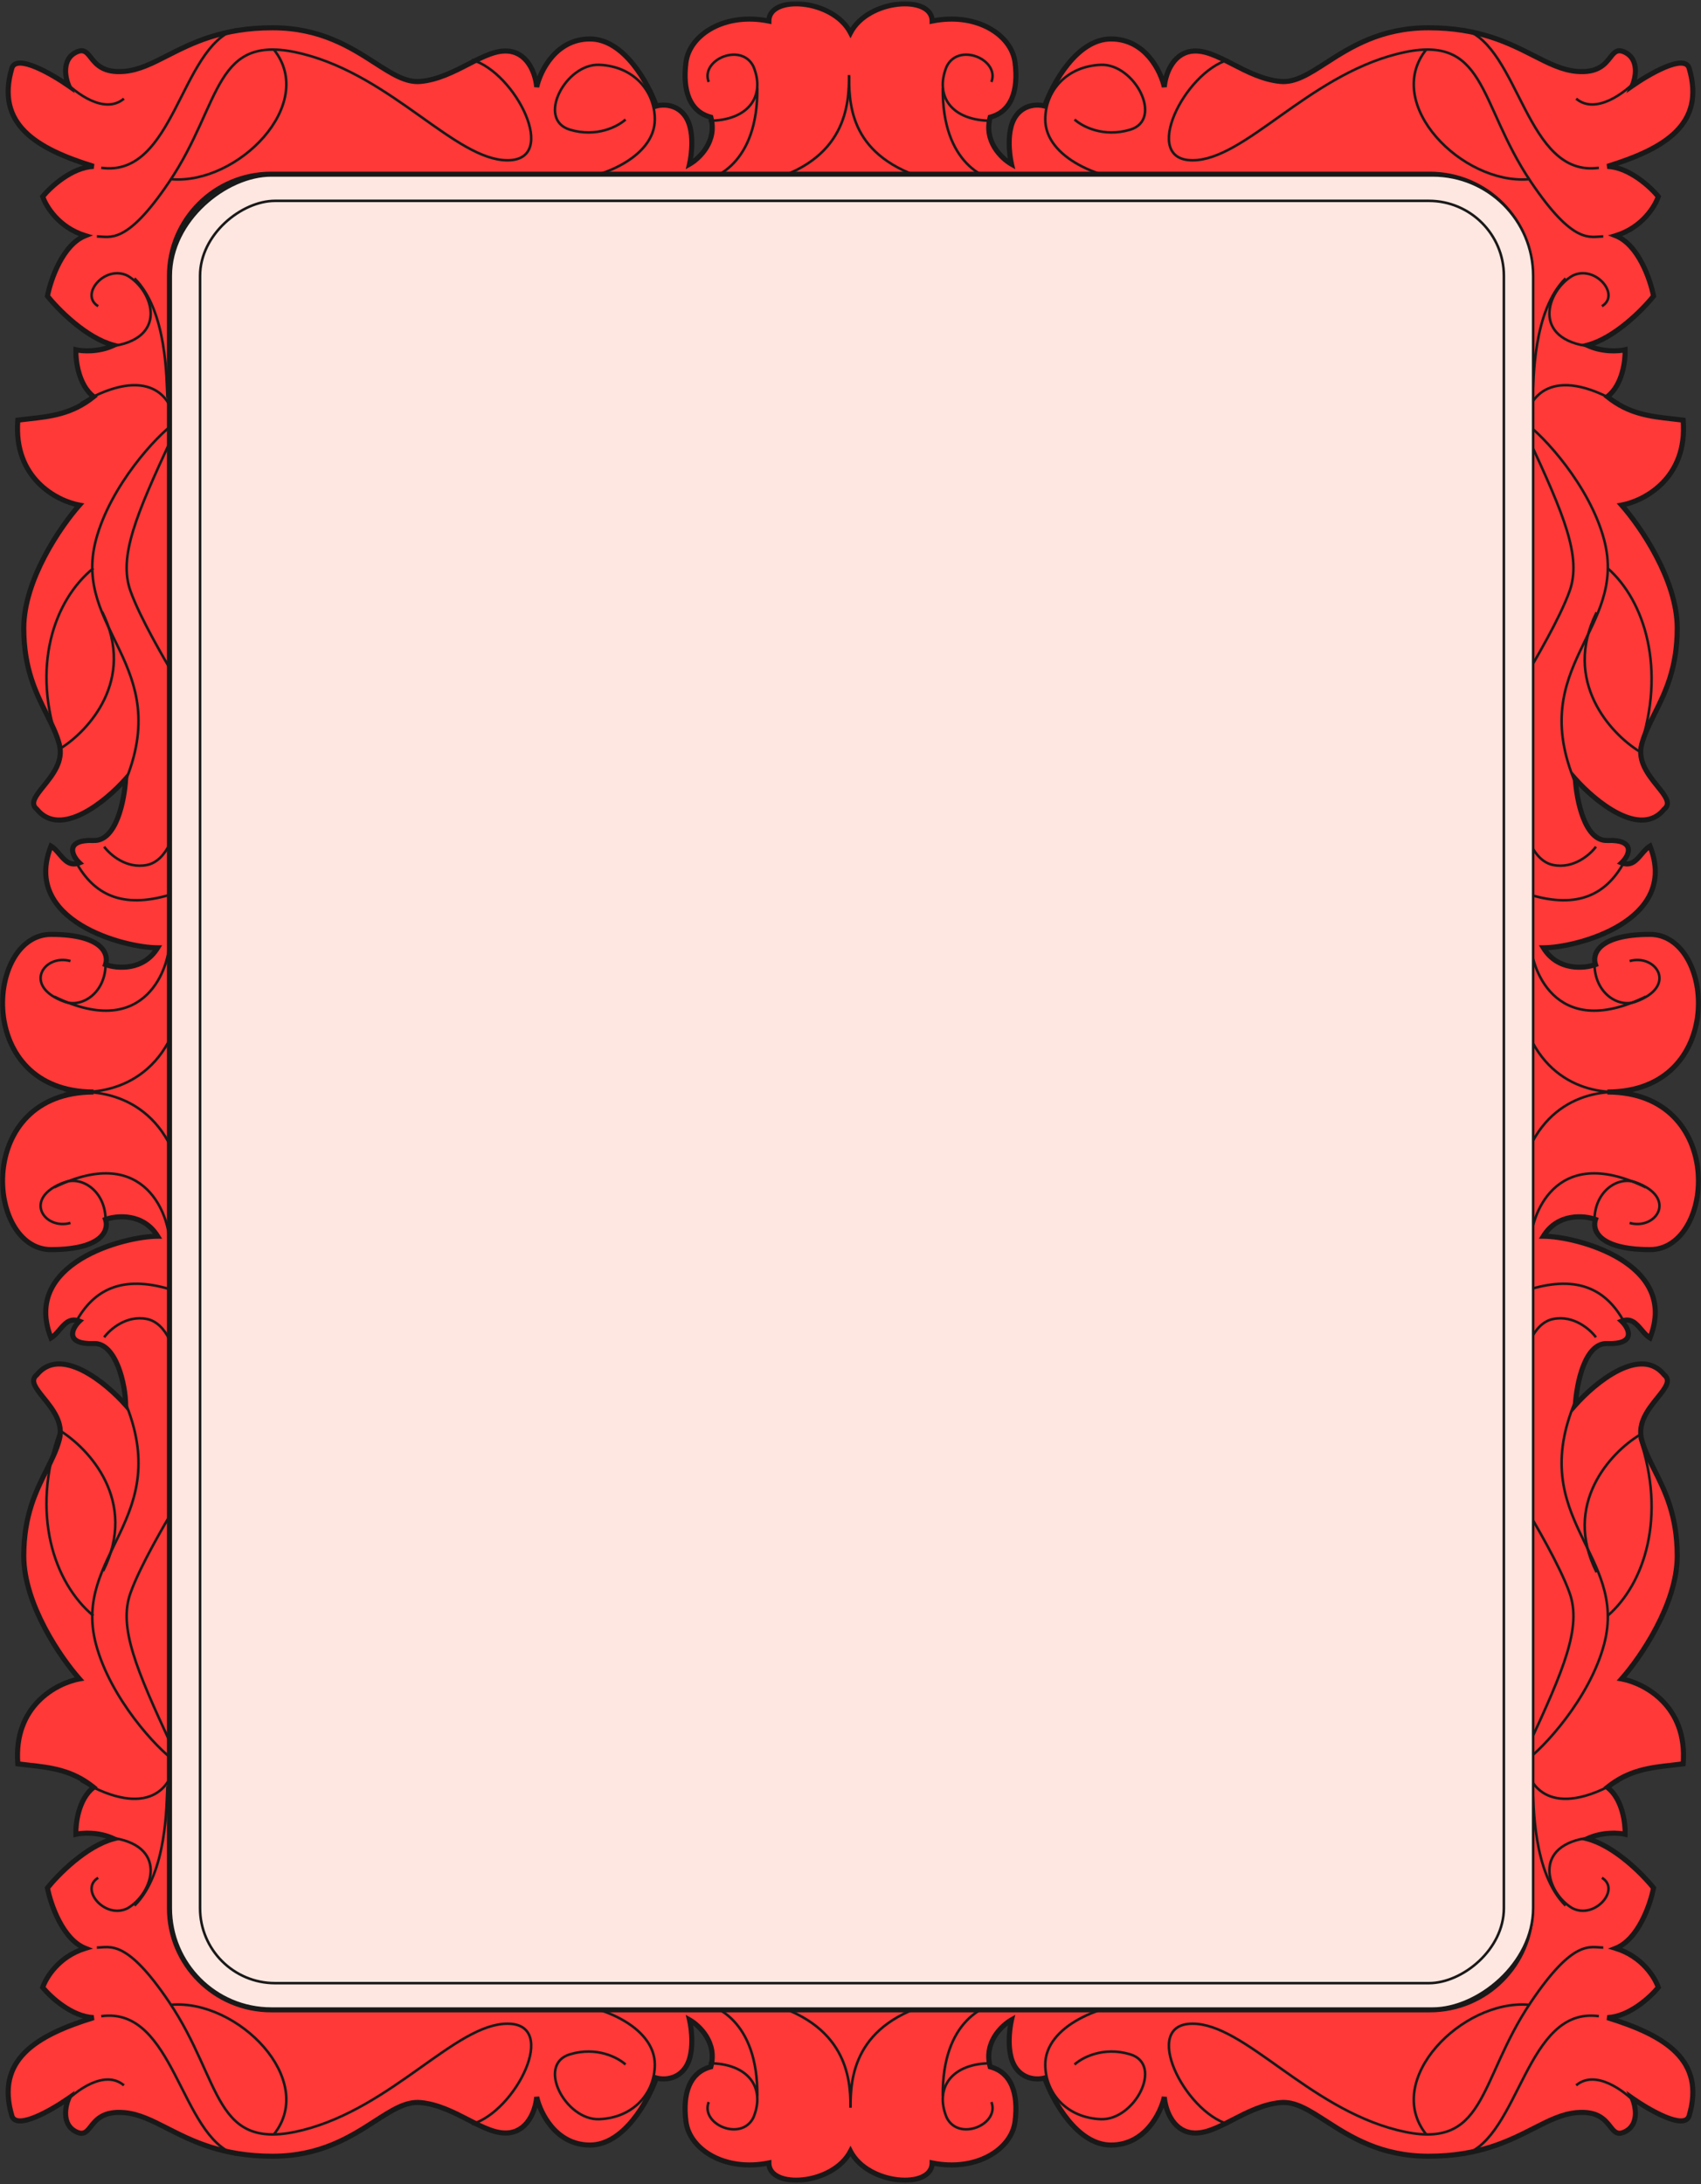 <?xml version="1.0" encoding="UTF-8"?> <svg xmlns="http://www.w3.org/2000/svg" width="669" height="859" viewBox="0 0 669 859" fill="none"><rect x="0" y="0" width="669" height="859" fill="#333333" stroke="none"/><mask id="path-1-outside-1_176_180" maskUnits="userSpaceOnUse" x="-3.74607e-05" y="0.5" width="669" height="858" fill="black"><rect fill="white" x="-3.74607e-05" y="0.5" width="669" height="858"></rect><path fill-rule="evenodd" clip-rule="evenodd" d="M632.167 429.5C679.223 429.5 674.564 367.504 648.94 367.504C628.44 367.504 626.111 375.419 627.508 379.376C623.005 380.988 612.6 381.926 607.009 372.781C620.054 372.781 660.587 362.228 648.94 332.769C647.697 333.502 646.662 334.724 645.627 335.945C643.556 338.388 641.485 340.83 637.758 339.365C641.019 336.287 643.349 330.131 632.167 330.571C623.222 330.923 620.054 314.596 619.588 306.388C627.353 315.182 645.212 329.867 654.53 318.26C657.347 316.011 654.925 313.001 651.855 309.187C648.323 304.798 643.934 299.344 645.678 292.758C646.757 288.687 648.651 284.904 650.702 280.805C654.855 272.51 659.655 262.922 659.655 247.031C659.655 228.037 645.057 206.873 637.758 198.666C646.61 197.053 663.848 188.113 661.985 165.25C660.57 165.068 659.165 164.911 657.767 164.755C649.035 163.78 640.601 162.838 632.167 156.016C638.131 151.444 639.311 141.8 639.156 137.549C636.671 138.136 630.21 138.605 624.247 135.791C635.056 132.977 646.144 121.721 650.337 116.445C649.095 109.996 644.374 96.219 635.429 92.702C645.865 89.536 650.958 81.123 652.201 77.313C649.095 73.502 640.74 65.793 632.167 65.441C654.996 58.406 670.837 48.733 664.314 26.749C662.451 21.121 648.629 29.094 641.951 33.784C643.349 30.56 644.746 23.407 639.156 20.593C636.089 19.05 634.906 20.555 633.285 22.618C631.211 25.256 628.42 28.808 620.054 28.068C614.354 27.564 609.198 24.938 603.207 21.887C593.53 16.959 581.672 10.92 561.817 10.92C542.973 10.92 531.013 18.625 521.527 24.736C514.829 29.051 509.364 32.571 503.579 32.025C496.728 31.379 490.548 28.196 484.875 25.275C478.976 22.237 473.625 19.481 468.637 20.154C460.81 21.209 458.232 29.973 457.921 34.224C456.524 27.922 450.374 15.317 436.956 15.317C423.538 15.317 413.972 32.905 410.866 41.698C408.381 40.965 402.573 40.819 399.218 46.095C395.864 51.371 396.889 60.605 397.82 64.562C393.938 62.363 386.825 55.592 389.434 46.095C397.82 43.897 400.616 35.543 399.218 24.551C397.82 13.559 383.844 4.765 366.605 8.282C366.605 -2.149 341.392 -0.499 334.5 12.896C327.608 -0.499 302.395 -2.149 302.395 8.282C285.156 4.765 271.18 13.559 269.782 24.551C268.384 35.543 271.18 43.897 279.566 46.095C282.175 55.592 275.062 62.364 271.18 64.562C272.111 60.605 273.136 51.371 269.782 46.095C266.427 40.819 260.619 40.965 258.134 41.698C255.028 32.905 245.462 15.317 232.044 15.317C218.626 15.317 212.476 27.922 211.079 34.224C210.768 29.973 208.19 21.209 200.363 20.154C195.375 19.481 190.024 22.237 184.125 25.275C178.452 28.196 172.272 31.379 165.421 32.025C159.636 32.571 154.171 29.051 147.473 24.736C137.987 18.625 126.027 10.92 107.183 10.92C87.328 10.92 75.47 16.959 65.793 21.887C59.802 24.938 54.646 27.564 48.946 28.068C40.58 28.808 37.789 25.256 35.715 22.618C34.094 20.555 32.911 19.05 29.844 20.593C24.253 23.407 25.651 30.56 27.049 33.784C20.371 29.094 6.549 21.121 4.686 26.749C-1.837 48.733 14.004 58.406 36.833 65.441C28.26 65.793 19.905 73.502 16.799 77.313C18.041 81.123 23.135 89.536 33.572 92.702C24.626 96.219 19.905 109.996 18.663 116.445C22.856 121.721 33.944 132.977 44.753 135.791C38.789 138.605 32.329 138.136 29.844 137.549C29.689 141.8 30.869 151.444 36.833 156.016C28.399 162.838 19.965 163.78 11.233 164.755C9.835 164.911 8.43 165.068 7.015 165.25C5.152 188.113 22.39 197.053 31.242 198.666C23.943 206.873 9.345 228.037 9.345 247.031C9.345 262.922 14.145 272.51 18.298 280.805C20.349 284.904 22.243 288.687 23.322 292.758C25.067 299.344 20.677 304.798 17.145 309.187C14.075 313.001 11.653 316.011 14.47 318.26C23.788 329.867 41.647 315.182 49.412 306.388C48.946 314.596 45.778 330.923 36.833 330.571C25.651 330.131 27.981 336.287 31.242 339.365C27.515 340.83 25.444 338.388 23.373 335.945C22.338 334.724 21.303 333.502 20.06 332.769C8.413 362.228 48.946 372.781 61.991 372.781C56.401 381.926 45.995 380.988 41.492 379.376C42.889 375.419 40.56 367.504 20.06 367.504C-5.557 367.504 -10.22 429.465 36.793 429.5C-10.22 429.535 -5.557 491.495 20.061 491.495C40.56 491.495 42.889 483.581 41.492 479.624C45.995 478.012 56.401 477.074 61.991 486.219C48.946 486.219 8.413 496.772 20.061 526.231C21.303 525.498 22.338 524.276 23.373 523.055C25.444 520.612 27.515 518.17 31.242 519.635C27.981 522.713 25.651 528.869 36.833 528.429C45.778 528.077 49.412 545 49.412 552.612C41.647 543.818 23.788 529.133 14.47 540.74C11.653 542.989 14.075 545.999 17.145 549.813C20.677 554.202 25.067 559.655 23.322 566.242C22.243 570.313 20.349 574.096 18.298 578.195C14.145 586.49 9.345 596.078 9.345 611.969C9.345 630.963 23.943 652.127 31.242 660.334C22.39 661.946 5.152 670.887 7.015 693.75C8.43 693.932 9.835 694.089 11.233 694.245C19.965 695.22 28.399 696.162 36.833 702.984C30.869 707.556 29.689 717.2 29.844 721.45C32.329 720.864 38.79 720.395 44.753 723.209C33.944 726.023 22.856 737.279 18.663 742.555C19.905 749.004 24.626 762.781 33.572 766.298C23.135 769.464 18.041 777.877 16.799 781.687C19.905 785.498 28.26 793.207 36.833 793.559C14.004 800.594 -1.837 810.267 4.686 832.251C6.549 837.879 20.371 829.906 27.049 825.216C25.651 828.44 24.253 835.593 29.844 838.407C32.911 839.95 34.094 838.445 35.715 836.382C37.789 833.743 40.58 830.192 48.946 830.932C54.646 831.436 59.802 834.062 65.793 837.113C75.47 842.041 87.328 848.08 107.183 848.08C126.027 848.08 137.987 840.375 147.473 834.264C154.171 829.949 159.636 826.429 165.421 826.975C172.272 827.621 178.452 830.804 184.125 833.725C190.024 836.763 195.375 839.519 200.363 838.846C208.19 837.791 210.768 829.027 211.079 824.776C212.476 831.078 218.626 843.683 232.044 843.683C245.462 843.683 255.028 826.095 258.134 817.302C260.619 818.035 266.427 818.181 269.782 812.905C273.136 807.629 272.111 798.395 271.18 794.438C275.062 796.637 282.175 803.408 279.566 812.905C271.18 815.103 268.384 823.457 269.782 834.449C271.18 845.441 285.157 854.235 302.395 850.718C302.395 861.149 327.608 859.499 334.5 846.104C341.392 859.499 366.605 861.149 366.605 850.718C383.843 854.235 397.82 845.442 399.218 834.449C400.616 823.457 397.82 815.103 389.434 812.905C386.825 803.408 393.938 796.637 397.82 794.438C396.889 798.395 395.864 807.629 399.218 812.905C402.573 818.181 408.381 818.035 410.866 817.302C413.972 826.095 423.538 843.683 436.956 843.683C450.374 843.683 456.524 831.078 457.921 824.776C458.232 829.027 460.81 837.791 468.637 838.846C473.625 839.519 478.976 836.763 484.875 833.725C490.548 830.804 496.728 827.621 503.579 826.975C509.364 826.429 514.829 829.949 521.527 834.264C531.013 840.375 542.973 848.08 561.817 848.08C581.672 848.08 593.53 842.041 603.207 837.113C609.198 834.062 614.354 831.436 620.054 830.932C628.42 830.192 631.211 833.743 633.285 836.382C634.906 838.445 636.089 839.95 639.156 838.407C644.746 835.593 643.349 828.44 641.951 825.216C648.629 829.906 662.451 837.879 664.314 832.251C670.837 810.267 654.996 800.594 632.167 793.559C640.74 793.207 649.095 785.498 652.201 781.687C650.958 777.877 645.865 769.464 635.428 766.298C644.374 762.781 649.095 749.004 650.337 742.555C646.144 737.279 635.056 726.023 624.247 723.209C630.21 720.395 636.671 720.864 639.156 721.45C639.311 717.2 638.131 707.556 632.167 702.984C640.601 696.162 649.034 695.22 657.767 694.245C659.165 694.089 660.57 693.932 661.985 693.75C663.848 670.887 646.61 661.947 637.758 660.334C645.057 652.127 659.655 630.963 659.655 611.969C659.655 596.078 654.855 586.49 650.702 578.195C648.651 574.096 646.757 570.313 645.678 566.242C643.934 559.656 648.323 554.202 651.855 549.813C654.925 545.999 657.347 542.989 654.53 540.74C645.212 529.133 627.353 543.818 619.588 552.612C620.054 544.404 623.222 528.077 632.167 528.429C643.349 528.869 641.019 522.713 637.758 519.635C641.485 518.17 643.556 520.612 645.627 523.055C646.662 524.276 647.697 525.498 648.94 526.231C660.587 496.772 620.054 486.219 607.009 486.219C612.599 477.074 623.005 478.012 627.508 479.624C626.111 483.581 628.44 491.495 648.94 491.495C674.564 491.495 679.223 429.5 632.167 429.5ZM335.939 790.481L562.35 790.481C584.441 790.481 602.35 772.572 602.35 750.481L602.35 429.5L602.35 108.519C602.35 86.428 584.441 68.519 562.35 68.519L335.939 68.519L106.65 68.519C84.559 68.519 66.65 86.428 66.65 108.519L66.65 429.5L66.65 750.481C66.65 772.572 84.559 790.481 106.65 790.481L333.061 790.481L335.939 790.481Z"></path></mask><path fill-rule="evenodd" clip-rule="evenodd" d="M632.167 429.5C679.223 429.5 674.564 367.504 648.94 367.504C628.44 367.504 626.111 375.419 627.508 379.376C623.005 380.988 612.6 381.926 607.009 372.781C620.054 372.781 660.587 362.228 648.94 332.769C647.697 333.502 646.662 334.724 645.627 335.945C643.556 338.388 641.485 340.83 637.758 339.365C641.019 336.287 643.349 330.131 632.167 330.571C623.222 330.923 620.054 314.596 619.588 306.388C627.353 315.182 645.212 329.867 654.53 318.26C657.347 316.011 654.925 313.001 651.855 309.187C648.323 304.798 643.934 299.344 645.678 292.758C646.757 288.687 648.651 284.904 650.702 280.805C654.855 272.51 659.655 262.922 659.655 247.031C659.655 228.037 645.057 206.873 637.758 198.666C646.61 197.053 663.848 188.113 661.985 165.25C660.57 165.068 659.165 164.911 657.767 164.755C649.035 163.78 640.601 162.838 632.167 156.016C638.131 151.444 639.311 141.8 639.156 137.549C636.671 138.136 630.21 138.605 624.247 135.791C635.056 132.977 646.144 121.721 650.337 116.445C649.095 109.996 644.374 96.219 635.429 92.702C645.865 89.536 650.958 81.123 652.201 77.313C649.095 73.502 640.74 65.793 632.167 65.441C654.996 58.406 670.837 48.733 664.314 26.749C662.451 21.121 648.629 29.094 641.951 33.784C643.349 30.56 644.746 23.407 639.156 20.593C636.089 19.05 634.906 20.555 633.285 22.618C631.211 25.256 628.42 28.808 620.054 28.068C614.354 27.564 609.198 24.938 603.207 21.887C593.53 16.959 581.672 10.92 561.817 10.92C542.973 10.92 531.013 18.625 521.527 24.736C514.829 29.051 509.364 32.571 503.579 32.025C496.728 31.379 490.548 28.196 484.875 25.275C478.976 22.237 473.625 19.481 468.637 20.154C460.81 21.209 458.232 29.973 457.921 34.224C456.524 27.922 450.374 15.317 436.956 15.317C423.538 15.317 413.972 32.905 410.866 41.698C408.381 40.965 402.573 40.819 399.218 46.095C395.864 51.371 396.889 60.605 397.82 64.562C393.938 62.363 386.825 55.592 389.434 46.095C397.82 43.897 400.616 35.543 399.218 24.551C397.82 13.559 383.844 4.765 366.605 8.282C366.605 -2.149 341.392 -0.499 334.5 12.896C327.608 -0.499 302.395 -2.149 302.395 8.282C285.156 4.765 271.18 13.559 269.782 24.551C268.384 35.543 271.18 43.897 279.566 46.095C282.175 55.592 275.062 62.364 271.18 64.562C272.111 60.605 273.136 51.371 269.782 46.095C266.427 40.819 260.619 40.965 258.134 41.698C255.028 32.905 245.462 15.317 232.044 15.317C218.626 15.317 212.476 27.922 211.079 34.224C210.768 29.973 208.19 21.209 200.363 20.154C195.375 19.481 190.024 22.237 184.125 25.275C178.452 28.196 172.272 31.379 165.421 32.025C159.636 32.571 154.171 29.051 147.473 24.736C137.987 18.625 126.027 10.92 107.183 10.92C87.328 10.92 75.47 16.959 65.793 21.887C59.802 24.938 54.646 27.564 48.946 28.068C40.58 28.808 37.789 25.256 35.715 22.618C34.094 20.555 32.911 19.05 29.844 20.593C24.253 23.407 25.651 30.56 27.049 33.784C20.371 29.094 6.549 21.121 4.686 26.749C-1.837 48.733 14.004 58.406 36.833 65.441C28.26 65.793 19.905 73.502 16.799 77.313C18.041 81.123 23.135 89.536 33.572 92.702C24.626 96.219 19.905 109.996 18.663 116.445C22.856 121.721 33.944 132.977 44.753 135.791C38.789 138.605 32.329 138.136 29.844 137.549C29.689 141.8 30.869 151.444 36.833 156.016C28.399 162.838 19.965 163.78 11.233 164.755C9.835 164.911 8.43 165.068 7.015 165.25C5.152 188.113 22.39 197.053 31.242 198.666C23.943 206.873 9.345 228.037 9.345 247.031C9.345 262.922 14.145 272.51 18.298 280.805C20.349 284.904 22.243 288.687 23.322 292.758C25.067 299.344 20.677 304.798 17.145 309.187C14.075 313.001 11.653 316.011 14.47 318.26C23.788 329.867 41.647 315.182 49.412 306.388C48.946 314.596 45.778 330.923 36.833 330.571C25.651 330.131 27.981 336.287 31.242 339.365C27.515 340.83 25.444 338.388 23.373 335.945C22.338 334.724 21.303 333.502 20.06 332.769C8.413 362.228 48.946 372.781 61.991 372.781C56.401 381.926 45.995 380.988 41.492 379.376C42.889 375.419 40.56 367.504 20.06 367.504C-5.557 367.504 -10.22 429.465 36.793 429.5C-10.22 429.535 -5.557 491.495 20.061 491.495C40.56 491.495 42.889 483.581 41.492 479.624C45.995 478.012 56.401 477.074 61.991 486.219C48.946 486.219 8.413 496.772 20.061 526.231C21.303 525.498 22.338 524.276 23.373 523.055C25.444 520.612 27.515 518.17 31.242 519.635C27.981 522.713 25.651 528.869 36.833 528.429C45.778 528.077 49.412 545 49.412 552.612C41.647 543.818 23.788 529.133 14.47 540.74C11.653 542.989 14.075 545.999 17.145 549.813C20.677 554.202 25.067 559.655 23.322 566.242C22.243 570.313 20.349 574.096 18.298 578.195C14.145 586.49 9.345 596.078 9.345 611.969C9.345 630.963 23.943 652.127 31.242 660.334C22.39 661.946 5.152 670.887 7.015 693.75C8.43 693.932 9.835 694.089 11.233 694.245C19.965 695.22 28.399 696.162 36.833 702.984C30.869 707.556 29.689 717.2 29.844 721.45C32.329 720.864 38.79 720.395 44.753 723.209C33.944 726.023 22.856 737.279 18.663 742.555C19.905 749.004 24.626 762.781 33.572 766.298C23.135 769.464 18.041 777.877 16.799 781.687C19.905 785.498 28.26 793.207 36.833 793.559C14.004 800.594 -1.837 810.267 4.686 832.251C6.549 837.879 20.371 829.906 27.049 825.216C25.651 828.44 24.253 835.593 29.844 838.407C32.911 839.95 34.094 838.445 35.715 836.382C37.789 833.743 40.58 830.192 48.946 830.932C54.646 831.436 59.802 834.062 65.793 837.113C75.47 842.041 87.328 848.08 107.183 848.08C126.027 848.08 137.987 840.375 147.473 834.264C154.171 829.949 159.636 826.429 165.421 826.975C172.272 827.621 178.452 830.804 184.125 833.725C190.024 836.763 195.375 839.519 200.363 838.846C208.19 837.791 210.768 829.027 211.079 824.776C212.476 831.078 218.626 843.683 232.044 843.683C245.462 843.683 255.028 826.095 258.134 817.302C260.619 818.035 266.427 818.181 269.782 812.905C273.136 807.629 272.111 798.395 271.18 794.438C275.062 796.637 282.175 803.408 279.566 812.905C271.18 815.103 268.384 823.457 269.782 834.449C271.18 845.441 285.157 854.235 302.395 850.718C302.395 861.149 327.608 859.499 334.5 846.104C341.392 859.499 366.605 861.149 366.605 850.718C383.843 854.235 397.82 845.442 399.218 834.449C400.616 823.457 397.82 815.103 389.434 812.905C386.825 803.408 393.938 796.637 397.82 794.438C396.889 798.395 395.864 807.629 399.218 812.905C402.573 818.181 408.381 818.035 410.866 817.302C413.972 826.095 423.538 843.683 436.956 843.683C450.374 843.683 456.524 831.078 457.921 824.776C458.232 829.027 460.81 837.791 468.637 838.846C473.625 839.519 478.976 836.763 484.875 833.725C490.548 830.804 496.728 827.621 503.579 826.975C509.364 826.429 514.829 829.949 521.527 834.264C531.013 840.375 542.973 848.08 561.817 848.08C581.672 848.08 593.53 842.041 603.207 837.113C609.198 834.062 614.354 831.436 620.054 830.932C628.42 830.192 631.211 833.743 633.285 836.382C634.906 838.445 636.089 839.95 639.156 838.407C644.746 835.593 643.349 828.44 641.951 825.216C648.629 829.906 662.451 837.879 664.314 832.251C670.837 810.267 654.996 800.594 632.167 793.559C640.74 793.207 649.095 785.498 652.201 781.687C650.958 777.877 645.865 769.464 635.428 766.298C644.374 762.781 649.095 749.004 650.337 742.555C646.144 737.279 635.056 726.023 624.247 723.209C630.21 720.395 636.671 720.864 639.156 721.45C639.311 717.2 638.131 707.556 632.167 702.984C640.601 696.162 649.034 695.22 657.767 694.245C659.165 694.089 660.57 693.932 661.985 693.75C663.848 670.887 646.61 661.947 637.758 660.334C645.057 652.127 659.655 630.963 659.655 611.969C659.655 596.078 654.855 586.49 650.702 578.195C648.651 574.096 646.757 570.313 645.678 566.242C643.934 559.656 648.323 554.202 651.855 549.813C654.925 545.999 657.347 542.989 654.53 540.74C645.212 529.133 627.353 543.818 619.588 552.612C620.054 544.404 623.222 528.077 632.167 528.429C643.349 528.869 641.019 522.713 637.758 519.635C641.485 518.17 643.556 520.612 645.627 523.055C646.662 524.276 647.697 525.498 648.94 526.231C660.587 496.772 620.054 486.219 607.009 486.219C612.599 477.074 623.005 478.012 627.508 479.624C626.111 483.581 628.44 491.495 648.94 491.495C674.564 491.495 679.223 429.5 632.167 429.5ZM335.939 790.481L562.35 790.481C584.441 790.481 602.35 772.572 602.35 750.481L602.35 429.5L602.35 108.519C602.35 86.428 584.441 68.519 562.35 68.519L335.939 68.519L106.65 68.519C84.559 68.519 66.65 86.428 66.65 108.519L66.65 429.5L66.65 750.481C66.65 772.572 84.559 790.481 106.65 790.481L333.061 790.481L335.939 790.481Z" fill="#FF3838"></path><path d="M627.508 379.376L627.845 380.317L628.783 379.982L628.451 379.043L627.508 379.376ZM607.009 372.781L607.009 371.781L605.225 371.781L606.156 373.302L607.009 372.781ZM648.94 332.769L649.87 332.402L649.439 331.314L648.432 331.908L648.94 332.769ZM645.627 335.945L646.389 336.592L646.389 336.592L645.627 335.945ZM637.758 339.365L637.072 338.637L635.926 339.719L637.392 340.295L637.758 339.365ZM632.167 330.571L632.207 331.57L632.207 331.57L632.167 330.571ZM619.588 306.388L620.338 305.726L618.426 303.561L618.59 306.445L619.588 306.388ZM654.53 318.26L653.906 317.478L653.82 317.547L653.751 317.634L654.53 318.26ZM651.855 309.187L651.076 309.814L651.076 309.814L651.855 309.187ZM645.678 292.758L644.712 292.502L644.712 292.502L645.678 292.758ZM650.702 280.805L649.808 280.358L649.808 280.358L650.702 280.805ZM637.758 198.666L637.579 197.682L635.828 198.001L637.011 199.33L637.758 198.666ZM661.985 165.25L662.981 165.168L662.916 164.361L662.112 164.258L661.985 165.25ZM657.767 164.755L657.656 165.748L657.656 165.748L657.767 164.755ZM632.167 156.016L631.559 155.223L630.551 155.995L631.538 156.794L632.167 156.016ZM639.156 137.549L640.155 137.513L640.111 136.297L638.926 136.576L639.156 137.549ZM624.247 135.791L623.995 134.823L621.326 135.518L623.82 136.695L624.247 135.791ZM650.337 116.445L651.12 117.067L651.406 116.707L651.319 116.255L650.337 116.445ZM635.429 92.702L635.138 91.745L632.386 92.58L635.063 93.632L635.429 92.702ZM652.201 77.313L653.152 77.623L653.321 77.104L652.976 76.681L652.201 77.313ZM632.167 65.441L631.873 64.486L632.126 66.44L632.167 65.441ZM664.314 26.749L665.273 26.465L665.268 26.45L665.264 26.435L664.314 26.749ZM641.951 33.784L641.034 33.386L639.623 36.641L642.526 34.602L641.951 33.784ZM639.156 20.593L638.706 21.487L638.706 21.487L639.156 20.593ZM633.285 22.618L632.498 22L632.498 22L633.285 22.618ZM620.054 28.068L620.142 27.072L620.142 27.072L620.054 28.068ZM603.207 21.887L602.754 22.779L602.754 22.779L603.207 21.887ZM521.527 24.736L522.068 25.577L522.068 25.577L521.527 24.736ZM503.579 32.025L503.673 31.03L503.673 31.03L503.579 32.025ZM484.875 25.275L484.417 26.164L484.417 26.164L484.875 25.275ZM468.637 20.154L468.771 21.145L468.771 21.145L468.637 20.154ZM457.921 34.224L456.945 34.44L458.919 34.297L457.921 34.224ZM410.866 41.698L410.583 42.657L411.493 42.926L411.808 42.031L410.866 41.698ZM397.82 64.562L397.328 65.432L399.318 66.559L398.794 64.333L397.82 64.562ZM389.434 46.095L389.181 45.128L388.623 45.274L388.47 45.83L389.434 46.095ZM399.218 24.551L400.21 24.424L400.21 24.424L399.218 24.551ZM366.605 8.282L365.605 8.282L365.605 9.507L366.805 9.262L366.605 8.282ZM334.5 12.896L333.611 13.354L334.5 15.082L335.389 13.354L334.5 12.896ZM302.395 8.282L302.195 9.262L303.395 9.507L303.395 8.282L302.395 8.282ZM269.782 24.551L268.79 24.424L268.79 24.424L269.782 24.551ZM279.566 46.095L280.53 45.83L280.377 45.274L279.819 45.128L279.566 46.095ZM271.18 64.562L270.206 64.333L269.682 66.559L271.672 65.432L271.18 64.562ZM258.134 41.698L257.192 42.031L257.507 42.926L258.417 42.657L258.134 41.698ZM211.079 34.224L210.081 34.297L212.055 34.44L211.079 34.224ZM200.363 20.154L200.229 21.145L200.229 21.145L200.363 20.154ZM184.125 25.275L184.583 26.164L184.583 26.164L184.125 25.275ZM165.421 32.025L165.327 31.03L165.327 31.03L165.421 32.025ZM147.473 24.736L146.932 25.577L146.932 25.577L147.473 24.736ZM65.793 21.887L65.339 20.996L65.339 20.996L65.793 21.887ZM48.946 28.068L49.034 29.064L49.034 29.064L48.946 28.068ZM35.715 22.618L34.929 23.236L34.929 23.236L35.715 22.618ZM29.844 20.593L30.294 21.487L30.294 21.487L29.844 20.593ZM27.049 33.784L26.474 34.602L29.377 36.641L27.966 33.386L27.049 33.784ZM4.686 26.749L3.736 26.435L3.732 26.45L3.727 26.465L4.686 26.749ZM36.833 65.441L36.874 66.44L37.127 64.486L36.833 65.441ZM16.799 77.313L16.024 76.681L15.679 77.104L15.848 77.623L16.799 77.313ZM33.572 92.702L33.937 93.632L36.614 92.58L33.862 91.745L33.572 92.702ZM18.663 116.445L17.681 116.255L17.594 116.707L17.88 117.067L18.663 116.445ZM44.753 135.791L45.18 136.695L47.674 135.518L45.005 134.823L44.753 135.791ZM29.844 137.549L30.074 136.576L28.889 136.297L28.845 137.513L29.844 137.549ZM36.833 156.016L37.462 156.794L38.449 155.995L37.441 155.223L36.833 156.016ZM11.233 164.755L11.344 165.748L11.344 165.748L11.233 164.755ZM7.015 165.25L6.888 164.258L6.084 164.361L6.019 165.168L7.015 165.25ZM31.242 198.666L31.989 199.33L33.172 198.001L31.421 197.682L31.242 198.666ZM18.298 280.805L19.192 280.358L19.192 280.358L18.298 280.805ZM23.322 292.758L24.288 292.502L24.288 292.502L23.322 292.758ZM17.145 309.187L16.366 308.56L16.366 308.56L17.145 309.187ZM14.47 318.26L15.249 317.634L15.18 317.547L15.094 317.478L14.47 318.26ZM49.412 306.388L50.41 306.445L50.574 303.561L48.662 305.726L49.412 306.388ZM36.833 330.571L36.794 331.57L36.794 331.57L36.833 330.571ZM31.242 339.365L31.608 340.295L33.074 339.719L31.928 338.637L31.242 339.365ZM20.06 332.769L20.569 331.908L19.561 331.314L19.131 332.402L20.06 332.769ZM61.991 372.781L62.844 373.302L63.775 371.781L61.991 371.781L61.991 372.781ZM41.492 379.376L40.549 379.043L40.217 379.982L41.155 380.317L41.492 379.376ZM36.793 429.5L36.794 430.5L36.794 428.5L36.793 429.5ZM41.492 479.624L41.155 478.682L40.217 479.018L40.549 479.957L41.492 479.624ZM61.991 486.219L61.991 487.219L63.775 487.219L62.844 485.698L61.991 486.219ZM20.061 526.231L19.131 526.598L19.561 527.686L20.569 527.092L20.061 526.231ZM23.373 523.055L22.611 522.408L22.611 522.408L23.373 523.055ZM31.242 519.635L31.928 520.363L33.074 519.281L31.608 518.705L31.242 519.635ZM36.833 528.429L36.794 527.43L36.794 527.43L36.833 528.429ZM49.412 552.612L48.662 553.274L50.412 555.255L50.412 552.612L49.412 552.612ZM14.47 540.74L15.094 541.522L15.18 541.453L15.249 541.366L14.47 540.74ZM17.145 549.813L16.366 550.44L16.366 550.44L17.145 549.813ZM23.322 566.242L24.288 566.498L24.288 566.498L23.322 566.242ZM18.298 578.195L19.192 578.642L19.192 578.642L18.298 578.195ZM31.242 660.334L31.421 661.318L33.172 660.999L31.989 659.67L31.242 660.334ZM7.015 693.75L6.019 693.832L6.084 694.639L6.888 694.742L7.015 693.75ZM11.233 694.245L11.123 695.239L11.123 695.239L11.233 694.245ZM36.833 702.984L37.441 703.777L38.449 703.005L37.462 702.206L36.833 702.984ZM29.844 721.45L28.845 721.487L28.889 722.703L30.074 722.424L29.844 721.45ZM44.753 723.209L45.005 724.177L47.675 723.482L45.18 722.305L44.753 723.209ZM18.663 742.555L17.88 741.933L17.594 742.293L17.681 742.744L18.663 742.555ZM33.572 766.298L33.862 767.255L36.614 766.42L33.937 765.368L33.572 766.298ZM16.799 781.687L15.848 781.377L15.679 781.896L16.024 782.319L16.799 781.687ZM36.833 793.559L37.127 794.514L36.874 792.56L36.833 793.559ZM4.686 832.251L3.727 832.535L3.732 832.55L3.737 832.565L4.686 832.251ZM27.049 825.216L27.966 825.614L29.377 822.359L26.474 824.398L27.049 825.216ZM29.844 838.407L30.294 837.513L30.294 837.513L29.844 838.407ZM35.715 836.382L34.929 835.764L34.929 835.764L35.715 836.382ZM48.946 830.932L49.034 829.936L49.034 829.936L48.946 830.932ZM65.793 837.113L66.246 836.221L66.246 836.221L65.793 837.113ZM147.473 834.264L148.015 835.105L148.015 835.105L147.473 834.264ZM165.421 826.975L165.327 827.97L165.327 827.97L165.421 826.975ZM184.125 833.725L183.667 834.614L183.667 834.614L184.125 833.725ZM200.363 838.846L200.497 839.837L200.497 839.837L200.363 838.846ZM211.079 824.776L212.055 824.56L210.081 824.703L211.079 824.776ZM258.134 817.302L258.417 816.343L257.507 816.074L257.192 816.969L258.134 817.302ZM269.782 812.905L268.938 812.368L268.938 812.368L269.782 812.905ZM271.18 794.438L271.672 793.568L269.682 792.441L270.206 794.667L271.18 794.438ZM279.566 812.905L279.819 813.872L280.377 813.726L280.53 813.17L279.566 812.905ZM302.395 850.718L303.395 850.718L303.395 849.493L302.195 849.738L302.395 850.718ZM334.5 846.104L335.389 845.646L334.5 843.918L333.611 845.646L334.5 846.104ZM366.605 850.718L366.805 849.738L365.605 849.493L365.605 850.718L366.605 850.718ZM389.434 812.905L388.47 813.17L388.623 813.726L389.181 813.872L389.434 812.905ZM397.82 794.438L398.794 794.667L399.318 792.441L397.328 793.568L397.82 794.438ZM399.218 812.905L400.062 812.368L400.062 812.368L399.218 812.905ZM410.866 817.302L411.808 816.969L411.493 816.074L410.583 816.343L410.866 817.302ZM457.921 824.776L458.919 824.703L456.945 824.56L457.921 824.776ZM468.637 838.846L468.503 839.837L468.503 839.837L468.637 838.846ZM484.875 833.725L485.333 834.614L485.333 834.614L484.875 833.725ZM503.579 826.975L503.673 827.97L503.673 827.97L503.579 826.975ZM521.527 834.264L520.985 835.105L520.985 835.105L521.527 834.264ZM603.207 837.113L602.754 836.221L602.754 836.221L603.207 837.113ZM620.054 830.932L619.966 829.936L619.966 829.936L620.054 830.932ZM633.285 836.382L634.071 835.764L634.071 835.764L633.285 836.382ZM639.156 838.407L639.605 839.3L639.605 839.3L639.156 838.407ZM641.951 825.216L642.526 824.398L639.623 822.359L641.034 825.614L641.951 825.216ZM664.314 832.251L665.263 832.565L665.268 832.55L665.273 832.535L664.314 832.251ZM632.167 793.559L632.126 792.56L631.873 794.514L632.167 793.559ZM652.201 781.687L652.976 782.319L653.321 781.896L653.152 781.377L652.201 781.687ZM635.428 766.298L635.063 765.368L632.386 766.42L635.138 767.255L635.428 766.298ZM650.337 742.555L651.319 742.745L651.406 742.293L651.12 741.933L650.337 742.555ZM624.247 723.209L623.82 722.305L621.326 723.482L623.995 724.177L624.247 723.209ZM639.156 721.45L638.926 722.424L640.111 722.703L640.155 721.487L639.156 721.45ZM632.167 702.984L631.538 702.206L630.551 703.005L631.559 703.777L632.167 702.984ZM657.767 694.245L657.877 695.239L657.877 695.239L657.767 694.245ZM661.985 693.75L662.112 694.742L662.916 694.639L662.981 693.832L661.985 693.75ZM637.758 660.334L637.011 659.67L635.828 660.999L637.579 661.318L637.758 660.334ZM650.702 578.195L649.808 578.642L649.808 578.642L650.702 578.195ZM645.678 566.242L644.712 566.498L644.712 566.498L645.678 566.242ZM651.855 549.813L652.634 550.44L652.634 550.44L651.855 549.813ZM654.53 540.74L653.751 541.366L653.82 541.453L653.906 541.522L654.53 540.74ZM619.588 552.612L618.59 552.555L618.426 555.439L620.338 553.274L619.588 552.612ZM632.167 528.429L632.207 527.43L632.207 527.43L632.167 528.429ZM637.758 519.635L637.392 518.705L635.926 519.281L637.072 520.363L637.758 519.635ZM645.627 523.055L646.389 522.408L646.389 522.408L645.627 523.055ZM648.94 526.231L648.432 527.092L649.439 527.686L649.869 526.598L648.94 526.231ZM607.009 486.219L606.156 485.698L605.225 487.219L607.009 487.219L607.009 486.219ZM627.508 479.624L628.451 479.957L628.783 479.018L627.845 478.683L627.508 479.624ZM562.35 68.519L562.35 67.519H562.35L562.35 68.519ZM335.939 68.519L335.939 69.519H335.939L335.939 68.519ZM66.65 429.5L65.65 429.5V429.5L66.65 429.5ZM66.65 750.481L67.65 750.481V750.481L66.65 750.481ZM106.65 790.481L106.65 789.481L106.65 790.481ZM333.061 790.481L333.061 791.481L333.061 790.481ZM648.94 368.504C654.883 368.504 659.692 372.085 662.877 377.686C666.066 383.294 667.553 390.832 666.813 398.405C666.074 405.971 663.122 413.489 657.534 419.108C651.962 424.711 643.695 428.5 632.167 428.5L632.167 430.5C644.167 430.5 652.964 426.54 658.952 420.518C664.924 414.513 668.029 406.533 668.804 398.599C669.578 390.674 668.036 382.712 664.616 376.697C661.191 370.674 655.808 366.504 648.94 366.504L648.94 368.504ZM628.451 379.043C627.886 377.442 628.017 374.919 630.652 372.725C633.356 370.474 638.777 368.504 648.94 368.504L648.94 366.504C638.603 366.504 632.61 368.492 629.373 371.188C626.068 373.94 625.733 377.353 626.565 379.709L628.451 379.043ZM606.156 373.302C609.123 378.156 613.391 380.346 617.486 381.096C621.548 381.84 625.454 381.173 627.845 380.317L627.171 378.434C625.059 379.191 621.511 379.8 617.846 379.129C614.215 378.464 610.485 376.55 607.862 372.259L606.156 373.302ZM648.01 333.137C650.833 340.278 650.467 346.174 648.228 351.03C645.973 355.921 641.766 359.87 636.711 362.97C626.578 369.183 613.368 371.781 607.009 371.781L607.009 373.781C613.694 373.781 627.274 371.102 637.757 364.675C643.009 361.454 647.567 357.241 650.044 351.868C652.537 346.46 652.87 339.991 649.87 332.402L648.01 333.137ZM646.389 336.592C647.453 335.337 648.379 334.261 649.448 333.631L648.432 331.908C647.016 332.743 645.871 334.11 644.864 335.298L646.389 336.592ZM637.392 340.295C639.545 341.142 641.317 340.869 642.821 339.982C644.237 339.147 645.382 337.78 646.389 336.592L644.864 335.298C643.8 336.553 642.874 337.629 641.805 338.259C640.826 338.837 639.698 339.053 638.124 338.434L637.392 340.295ZM632.207 331.57C634.933 331.463 636.713 331.766 637.82 332.245C638.887 332.706 639.279 333.3 639.402 333.862C639.538 334.486 639.387 335.287 638.939 336.183C638.497 337.064 637.817 337.934 637.072 338.637L638.444 340.092C639.33 339.256 640.164 338.203 640.727 337.078C641.283 335.968 641.627 334.68 641.356 333.436C641.071 332.128 640.153 331.074 638.613 330.409C637.114 329.761 634.992 329.459 632.128 329.572L632.207 331.57ZM618.59 306.445C618.826 310.612 619.747 316.858 621.766 322.052C622.775 324.647 624.084 327.048 625.776 328.791C627.487 330.554 629.623 331.672 632.207 331.57L632.128 329.572C630.239 329.646 628.625 328.855 627.211 327.398C625.779 325.923 624.589 323.796 623.63 321.327C621.712 316.394 620.816 310.372 620.586 306.332L618.59 306.445ZM653.751 317.634C651.608 320.303 649.018 321.432 646.194 321.539C643.322 321.648 640.147 320.701 636.926 319.081C630.482 315.84 624.174 310.071 620.338 305.726L618.838 307.05C622.767 311.499 629.271 317.47 636.027 320.868C639.406 322.567 642.929 323.665 646.27 323.538C649.657 323.409 652.794 322.02 655.31 318.886L653.751 317.634ZM651.076 309.814C652.647 311.766 653.909 313.348 654.479 314.699C654.754 315.352 654.822 315.851 654.749 316.249C654.68 316.623 654.463 317.034 653.906 317.478L655.154 319.041C656.006 318.361 656.543 317.552 656.716 316.611C656.885 315.692 656.683 314.779 656.321 313.922C655.617 312.252 654.133 310.422 652.634 308.56L651.076 309.814ZM644.712 292.502C643.761 296.091 644.496 299.35 645.887 302.231C647.266 305.087 649.322 307.635 651.076 309.814L652.634 308.56C650.855 306.35 648.951 303.977 647.688 301.362C646.438 298.773 645.851 296.012 646.645 293.014L644.712 292.502ZM649.808 280.358C647.765 284.438 645.821 288.314 644.712 292.502L646.645 293.014C647.692 289.06 649.536 285.37 651.597 281.253L649.808 280.358ZM658.655 247.031C658.655 262.68 653.945 272.095 649.808 280.358L651.597 281.253C655.766 272.925 660.655 263.164 660.655 247.031L658.655 247.031ZM637.011 199.33C640.61 203.377 646.036 210.653 650.558 219.268C655.087 227.896 658.655 237.767 658.655 247.031L660.655 247.031C660.655 237.301 656.924 227.093 652.329 218.338C647.727 209.571 642.205 202.162 638.505 198.001L637.011 199.33ZM660.988 165.331C661.896 176.468 658.16 184.136 653.175 189.227C648.158 194.352 641.834 196.907 637.579 197.682L637.937 199.649C642.534 198.812 649.255 196.091 654.604 190.626C659.986 185.129 663.937 176.895 662.981 165.168L660.988 165.331ZM657.656 165.748C659.055 165.905 660.452 166.061 661.857 166.241L662.112 164.258C660.688 164.075 659.274 163.917 657.878 163.761L657.656 165.748ZM631.538 156.794C640.222 163.818 648.93 164.774 657.656 165.748L657.878 163.761C649.139 162.785 640.98 161.858 632.796 155.239L631.538 156.794ZM638.156 137.586C638.231 139.616 637.984 142.982 636.996 146.383C636.004 149.795 634.303 153.119 631.559 155.223L632.776 156.81C635.995 154.341 637.866 150.557 638.916 146.941C639.97 143.315 640.236 139.734 640.155 137.513L638.156 137.586ZM623.82 136.695C630.041 139.631 636.745 139.146 639.385 138.523L638.926 136.576C636.597 137.126 630.38 137.579 624.674 134.886L623.82 136.695ZM649.554 115.822C647.499 118.409 643.727 122.491 639.138 126.269C634.534 130.058 629.193 133.47 623.995 134.823L624.499 136.758C630.109 135.298 635.717 131.675 640.409 127.813C645.113 123.94 648.983 119.756 651.12 117.067L649.554 115.822ZM635.063 93.632C639.197 95.258 642.469 99.318 644.885 103.938C647.287 108.527 648.749 113.489 649.355 116.634L651.319 116.255C650.683 112.952 649.164 107.8 646.658 103.01C644.167 98.25 640.605 93.663 635.794 91.771L635.063 93.632ZM651.25 77.003C650.083 80.582 645.19 88.696 635.138 91.745L635.719 93.659C646.539 90.376 651.834 81.665 653.152 77.623L651.25 77.003ZM632.126 66.44C636.144 66.605 640.19 68.506 643.666 70.903C647.131 73.293 649.928 76.106 651.426 77.945L652.976 76.681C651.368 74.708 648.434 71.762 644.802 69.257C641.181 66.759 636.763 64.629 632.208 64.442L632.126 66.44ZM663.356 27.033C664.949 32.404 665.157 36.954 664.278 40.86C663.4 44.761 661.424 48.088 658.538 50.997C652.727 56.854 643.27 60.973 631.873 64.486L632.462 66.397C643.893 62.874 653.772 58.64 659.957 52.405C663.07 49.269 665.258 45.616 666.229 41.3C667.199 36.989 666.941 32.086 665.273 26.465L663.356 27.033ZM642.526 34.602C645.835 32.278 650.893 29.158 655.321 27.321C657.551 26.396 659.521 25.84 660.99 25.814C661.718 25.801 662.247 25.92 662.612 26.12C662.951 26.306 663.208 26.591 663.365 27.063L665.264 26.435C664.954 25.5 664.372 24.803 663.572 24.366C662.799 23.943 661.89 23.798 660.955 23.814C659.101 23.847 656.848 24.522 654.555 25.474C649.937 27.389 644.745 30.6 641.376 32.966L642.526 34.602ZM638.706 21.487C641.095 22.689 642.018 24.798 642.176 27.103C642.337 29.445 641.688 31.877 641.034 33.386L642.869 34.182C643.612 32.467 644.36 29.71 644.172 26.966C643.981 24.186 642.807 21.312 639.605 19.7L638.706 21.487ZM634.071 23.236C634.927 22.146 635.486 21.467 636.126 21.147C636.632 20.894 637.346 20.802 638.706 21.487L639.605 19.7C637.898 18.841 636.488 18.73 635.231 19.359C634.106 19.921 633.263 21.026 632.498 22L634.071 23.236ZM619.966 29.064C624.306 29.448 627.305 28.726 629.519 27.482C631.714 26.249 633.037 24.551 634.071 23.236L632.498 22C631.458 23.324 630.349 24.721 628.539 25.738C626.747 26.745 624.168 27.428 620.142 27.072L619.966 29.064ZM602.754 22.779C608.704 25.809 614.037 28.54 619.966 29.064L620.142 27.072C614.67 26.588 609.692 24.067 603.661 20.996L602.754 22.779ZM561.817 11.92C581.429 11.92 593.113 17.869 602.754 22.779L603.661 20.996C593.947 16.049 581.915 9.92 561.817 9.92L561.817 11.92ZM522.068 25.577C531.537 19.477 543.285 11.92 561.817 11.92L561.817 9.92C542.662 9.92 530.49 17.773 520.985 23.895L522.068 25.577ZM503.485 33.021C506.617 33.316 509.613 32.504 512.63 31.111C515.632 29.725 518.736 27.723 522.068 25.577L520.985 23.895C517.62 26.063 514.641 27.979 511.791 29.295C508.954 30.605 506.326 31.28 503.673 31.03L503.485 33.021ZM484.417 26.164C490.061 29.07 496.41 32.353 503.485 33.021L503.673 31.03C497.045 30.404 491.035 27.322 485.333 24.386L484.417 26.164ZM468.771 21.145C471.039 20.839 473.448 21.305 476.071 22.262C478.699 23.221 481.453 24.638 484.417 26.164L485.333 24.386C482.397 22.874 479.526 21.394 476.757 20.383C473.983 19.371 471.223 18.796 468.503 19.163L468.771 21.145ZM458.919 34.297C459.065 32.289 459.755 29.19 461.325 26.494C462.885 23.814 465.254 21.619 468.771 21.145L468.503 19.163C464.192 19.744 461.36 22.458 459.596 25.487C457.843 28.499 457.088 31.908 456.924 34.151L458.919 34.297ZM436.956 16.317C443.31 16.317 447.943 19.288 451.188 23.059C454.452 26.852 456.275 31.421 456.945 34.44L458.898 34.007C458.169 30.724 456.219 25.84 452.704 21.755C449.17 17.648 444.02 14.317 436.956 14.317L436.956 16.317ZM411.808 42.031C413.333 37.716 416.451 31.228 420.82 25.84C425.211 20.426 430.701 16.317 436.956 16.317L436.956 14.317C429.793 14.317 423.791 19.002 419.267 24.58C414.722 30.184 411.505 36.887 409.923 41.365L411.808 42.031ZM400.062 46.632C403.079 41.887 408.319 41.99 410.583 42.657L411.148 40.739C408.443 39.941 402.067 39.751 398.374 45.559L400.062 46.632ZM398.794 64.333C398.345 62.425 397.866 59.209 397.912 55.837C397.958 52.439 398.534 49.036 400.062 46.632L398.374 45.559C396.548 48.431 395.959 52.283 395.912 55.81C395.864 59.363 396.365 62.742 396.847 64.791L398.794 64.333ZM388.47 45.83C387.079 50.895 388.288 55.245 390.341 58.589C392.379 61.907 395.261 64.262 397.328 65.432L398.313 63.692C396.498 62.664 393.882 60.533 392.045 57.542C390.224 54.576 389.181 50.792 390.399 46.36L388.47 45.83ZM398.226 24.677C398.913 30.078 398.552 34.718 397.073 38.233C395.614 41.702 393.055 44.112 389.181 45.128L389.688 47.062C394.2 45.88 397.232 43.014 398.917 39.008C400.583 35.048 400.921 30.015 400.21 24.424L398.226 24.677ZM366.805 9.262C375.214 7.546 382.777 8.843 388.378 11.856C393.99 14.875 397.577 19.575 398.226 24.677L400.21 24.424C399.461 18.534 395.361 13.341 389.326 10.095C383.279 6.842 375.235 5.501 366.405 7.302L366.805 9.262ZM335.389 13.354C338.625 7.065 346.269 3.411 353.246 2.648C356.719 2.269 359.893 2.625 362.151 3.632C364.374 4.624 365.605 6.179 365.605 8.282L367.605 8.282C367.605 5.17 365.685 3.019 362.966 1.806C360.28 0.607 356.72 0.257 353.029 0.66C345.676 1.464 337.267 5.332 333.611 12.439L335.389 13.354ZM303.395 8.282C303.395 6.179 304.626 4.624 306.849 3.632C309.107 2.625 312.281 2.269 315.754 2.648C322.731 3.411 330.375 7.065 333.611 13.354L335.389 12.439C331.733 5.332 323.324 1.464 315.971 0.66C312.28 0.257 308.72 0.607 306.034 1.806C303.315 3.019 301.395 5.17 301.395 8.282L303.395 8.282ZM270.774 24.677C271.423 19.575 275.01 14.875 280.622 11.856C286.223 8.843 293.786 7.546 302.195 9.262L302.595 7.302C293.765 5.501 285.721 6.842 279.674 10.095C273.639 13.341 269.539 18.534 268.79 24.424L270.774 24.677ZM279.819 45.128C275.945 44.112 273.386 41.702 271.927 38.233C270.448 34.718 270.087 30.078 270.774 24.677L268.79 24.424C268.079 30.015 268.417 35.048 270.083 39.008C271.768 43.014 274.8 45.88 279.312 47.062L279.819 45.128ZM271.672 65.432C273.739 64.262 276.621 61.907 278.659 58.589C280.712 55.245 281.921 50.895 280.53 45.83L278.601 46.36C279.819 50.792 278.776 54.576 276.955 57.542C275.118 60.533 272.502 62.664 270.687 63.692L271.672 65.432ZM268.938 46.632C270.466 49.036 271.042 52.439 271.088 55.837C271.134 59.209 270.655 62.425 270.206 64.333L272.153 64.791C272.635 62.742 273.136 59.363 273.088 55.81C273.041 52.283 272.452 48.431 270.626 45.559L268.938 46.632ZM258.417 42.657C260.681 41.99 265.921 41.887 268.938 46.632L270.626 45.559C266.933 39.751 260.557 39.941 257.852 40.739L258.417 42.657ZM232.044 16.317C238.299 16.317 243.789 20.426 248.18 25.84C252.549 31.228 255.667 37.716 257.192 42.031L259.077 41.365C257.495 36.887 254.278 30.184 249.733 24.58C245.209 19.002 239.207 14.317 232.044 14.317L232.044 16.317ZM212.055 34.44C212.725 31.421 214.548 26.852 217.812 23.059C221.057 19.288 225.69 16.317 232.044 16.317L232.044 14.317C224.98 14.317 219.83 17.648 216.296 21.755C212.781 25.84 210.831 30.724 210.102 34.007L212.055 34.44ZM200.229 21.145C203.746 21.619 206.115 23.814 207.675 26.494C209.245 29.19 209.935 32.289 210.081 34.297L212.076 34.151C211.912 31.908 211.157 28.499 209.404 25.487C207.64 22.458 204.808 19.744 200.497 19.163L200.229 21.145ZM184.583 26.164C187.547 24.638 190.301 23.221 192.929 22.262C195.552 21.305 197.961 20.839 200.229 21.145L200.497 19.163C197.777 18.796 195.017 19.371 192.243 20.383C189.474 21.394 186.603 22.874 183.667 24.386L184.583 26.164ZM165.515 33.021C172.59 32.353 178.939 29.07 184.583 26.164L183.667 24.386C177.965 27.322 171.955 30.404 165.327 31.03L165.515 33.021ZM146.932 25.577C150.264 27.723 153.368 29.725 156.37 31.111C159.387 32.504 162.383 33.316 165.515 33.021L165.327 31.03C162.674 31.28 160.045 30.605 157.209 29.295C154.359 27.979 151.38 26.063 148.015 23.895L146.932 25.577ZM107.183 11.92C125.715 11.92 137.463 19.477 146.932 25.577L148.015 23.895C138.51 17.773 126.338 9.92 107.183 9.92L107.183 11.92ZM66.246 22.779C75.887 17.869 87.571 11.92 107.183 11.92L107.183 9.92C87.085 9.92 75.053 16.049 65.339 20.996L66.246 22.779ZM49.034 29.064C54.963 28.54 60.295 25.809 66.246 22.779L65.339 20.996C59.308 24.067 54.33 26.588 48.858 27.072L49.034 29.064ZM34.929 23.236C35.963 24.551 37.286 26.248 39.481 27.482C41.695 28.725 44.694 29.448 49.034 29.064L48.858 27.072C44.832 27.428 42.253 26.745 40.461 25.738C38.651 24.721 37.542 23.324 36.502 22L34.929 23.236ZM30.294 21.487C31.654 20.802 32.368 20.894 32.874 21.147C33.514 21.467 34.073 22.146 34.929 23.236L36.502 22C35.736 21.026 34.894 19.921 33.769 19.359C32.512 18.73 31.102 18.841 29.395 19.7L30.294 21.487ZM27.966 33.386C27.312 31.877 26.663 29.445 26.823 27.103C26.982 24.798 27.905 22.689 30.294 21.487L29.395 19.7C26.193 21.312 25.019 24.186 24.828 26.966C24.64 29.71 25.388 32.467 26.131 34.182L27.966 33.386ZM5.635 27.063C5.792 26.591 6.049 26.306 6.388 26.12C6.753 25.92 7.282 25.801 8.01 25.814C9.479 25.84 11.449 26.396 13.679 27.321C18.107 29.158 23.165 32.278 26.474 34.602L27.624 32.966C24.255 30.6 19.063 27.389 14.445 25.474C12.152 24.522 9.899 23.847 8.045 23.814C7.11 23.798 6.201 23.943 5.428 24.366C4.628 24.803 4.046 25.5 3.736 26.435L5.635 27.063ZM37.127 64.486C25.73 60.973 16.273 56.854 10.462 50.997C7.576 48.088 5.6 44.76 4.722 40.86C3.843 36.954 4.051 32.404 5.644 27.033L3.727 26.465C2.059 32.086 1.801 36.989 2.771 41.3C3.742 45.616 5.93 49.269 9.043 52.405C15.228 58.64 25.107 62.874 36.538 66.397L37.127 64.486ZM17.574 77.945C19.073 76.106 21.869 73.293 25.334 70.903C28.81 68.506 32.856 66.605 36.874 66.44L36.792 64.442C32.237 64.629 27.82 66.759 24.198 69.257C20.566 71.762 17.632 74.708 16.024 76.681L17.574 77.945ZM33.862 91.745C23.81 88.696 18.917 80.582 17.75 77.003L15.848 77.623C17.166 81.665 22.46 90.376 33.281 93.659L33.862 91.745ZM19.645 116.634C20.251 113.488 21.713 108.527 24.115 103.937C26.531 99.318 29.803 95.258 33.937 93.632L33.206 91.771C28.395 93.663 24.833 98.25 22.343 103.01C19.836 107.8 18.317 112.952 17.681 116.255L19.645 116.634ZM45.005 134.823C39.807 133.47 34.465 130.058 29.863 126.269C25.273 122.491 21.501 118.409 19.446 115.822L17.88 117.067C20.017 119.756 23.887 123.94 28.591 127.813C33.283 131.675 38.891 135.298 44.501 136.758L45.005 134.823ZM29.615 138.523C32.255 139.146 38.959 139.631 45.18 136.695L44.326 134.886C38.62 137.579 32.403 137.126 30.074 136.576L29.615 138.523ZM37.441 155.223C34.697 153.119 32.996 149.795 32.004 146.383C31.016 142.982 30.77 139.616 30.844 137.586L28.845 137.513C28.764 139.734 29.03 143.315 30.084 146.941C31.134 150.557 33.005 154.341 36.224 156.81L37.441 155.223ZM11.344 165.748C20.07 164.774 28.778 163.818 37.462 156.794L36.204 155.239C28.02 161.858 19.861 162.785 11.122 163.761L11.344 165.748ZM7.143 166.241C8.548 166.061 9.945 165.905 11.344 165.748L11.122 163.761C9.726 163.917 8.312 164.074 6.888 164.258L7.143 166.241ZM31.421 197.682C27.166 196.907 20.842 194.352 15.825 189.227C10.84 184.136 7.104 176.468 8.012 165.331L6.019 165.168C5.063 176.895 9.014 185.129 14.396 190.626C19.745 196.091 26.465 198.812 31.063 199.649L31.421 197.682ZM10.345 247.031C10.345 237.767 13.913 227.896 18.442 219.268C22.963 210.653 28.39 203.377 31.989 199.33L30.495 198.001C26.795 202.162 21.273 209.571 16.671 218.338C12.076 227.093 8.345 237.301 8.345 247.031L10.345 247.031ZM19.192 280.358C15.055 272.095 10.345 262.68 10.345 247.031L8.345 247.031C8.345 263.164 13.235 272.925 17.403 281.253L19.192 280.358ZM24.288 292.502C23.179 288.314 21.235 284.438 19.192 280.358L17.403 281.253C19.464 285.37 21.308 289.06 22.355 293.014L24.288 292.502ZM17.924 309.814C19.678 307.635 21.734 305.087 23.113 302.231C24.504 299.35 25.239 296.091 24.288 292.502L22.355 293.014C23.149 296.012 22.562 298.773 21.312 301.362C20.049 303.977 18.145 306.35 16.366 308.56L17.924 309.814ZM15.094 317.478C14.537 317.034 14.32 316.623 14.251 316.249C14.178 315.851 14.246 315.352 14.521 314.699C15.091 313.348 16.353 311.766 17.924 309.814L16.366 308.56C14.867 310.422 13.383 312.252 12.679 313.922C12.317 314.779 12.116 315.692 12.284 316.611C12.457 317.552 12.994 318.361 13.846 319.041L15.094 317.478ZM48.662 305.726C44.826 310.071 38.517 315.84 32.074 319.081C28.853 320.701 25.678 321.648 22.806 321.539C19.982 321.432 17.392 320.303 15.249 317.634L13.69 318.886C16.206 322.02 19.343 323.409 22.73 323.538C26.071 323.665 29.594 322.567 32.972 320.868C39.729 317.47 46.233 311.499 50.162 307.05L48.662 305.726ZM36.794 331.57C39.377 331.672 41.513 330.554 43.224 328.791C44.916 327.048 46.225 324.647 47.234 322.052C49.253 316.858 50.174 310.612 50.41 306.445L48.414 306.332C48.184 310.372 47.288 316.394 45.37 321.327C44.41 323.796 43.221 325.923 41.789 327.398C40.375 328.855 38.761 329.646 36.872 329.572L36.794 331.57ZM31.928 338.637C31.183 337.934 30.503 337.064 30.061 336.183C29.613 335.287 29.462 334.486 29.598 333.862C29.721 333.3 30.113 332.706 31.18 332.245C32.287 331.766 34.067 331.463 36.794 331.57L36.872 329.572C34.008 329.459 31.886 329.761 30.387 330.409C28.847 331.074 27.929 332.128 27.644 333.436C27.373 334.68 27.717 335.968 28.273 337.078C28.836 338.203 29.67 339.256 30.556 340.092L31.928 338.637ZM22.611 336.592C23.618 337.78 24.763 339.147 26.178 339.982C27.683 340.869 29.455 341.142 31.608 340.295L30.876 338.434C29.302 339.053 28.174 338.837 27.195 338.259C26.126 337.629 25.2 336.553 24.136 335.298L22.611 336.592ZM19.552 333.631C20.621 334.261 21.547 335.337 22.611 336.592L24.136 335.298C23.129 334.11 21.984 332.743 20.569 331.908L19.552 333.631ZM61.991 371.781C55.632 371.781 42.422 369.183 32.289 362.97C27.234 359.87 23.026 355.921 20.772 351.03C18.533 346.174 18.167 340.278 20.99 333.137L19.131 332.402C16.13 339.991 16.463 346.46 18.956 351.868C21.433 357.241 25.991 361.454 31.243 364.675C41.726 371.102 55.306 373.781 61.991 373.781L61.991 371.781ZM41.155 380.317C43.546 381.173 47.452 381.84 51.514 381.096C55.609 380.346 59.877 378.156 62.844 373.302L61.138 372.259C58.515 376.551 54.785 378.464 51.154 379.129C47.489 379.8 43.941 379.191 41.829 378.434L41.155 380.317ZM20.06 368.504C30.223 368.504 35.644 370.474 38.348 372.725C40.983 374.919 41.114 377.442 40.549 379.043L42.435 379.709C43.267 377.353 42.932 373.94 39.627 371.188C36.39 368.492 30.397 366.504 20.06 366.504L20.06 368.504ZM36.794 428.5C25.276 428.491 17.018 424.698 11.452 419.094C5.87 413.473 2.922 405.956 2.186 398.392C1.448 390.821 2.936 383.287 6.126 377.681C9.31 372.083 14.119 368.504 20.06 368.504L20.06 366.504C13.194 366.504 7.812 370.671 4.387 376.692C0.967 382.704 -0.577 390.662 0.195 398.586C0.967 406.517 4.067 414.496 10.033 420.503C16.014 426.526 24.803 430.491 36.792 430.5L36.794 428.5ZM20.061 490.495C14.119 490.495 9.31 486.917 6.126 481.319C2.936 475.713 1.448 468.179 2.186 460.608C2.922 453.044 5.87 445.527 11.452 439.906C17.018 434.302 25.276 430.509 36.794 430.5L36.792 428.5C24.803 428.509 16.014 432.474 10.033 438.497C4.067 444.504 0.967 452.483 0.195 460.414C-0.576 468.338 0.967 476.296 4.387 482.308C7.813 488.329 13.194 492.495 20.061 492.495L20.061 490.495ZM40.549 479.957C41.114 481.558 40.983 484.081 38.348 486.275C35.645 488.526 30.223 490.495 20.061 490.495L20.061 492.495C30.398 492.495 36.391 490.508 39.627 487.812C42.932 485.06 43.267 481.647 42.435 479.291L40.549 479.957ZM62.844 485.698C59.877 480.844 55.609 478.654 51.514 477.904C47.452 477.16 43.546 477.827 41.155 478.682L41.829 480.565C43.941 479.809 47.489 479.2 51.154 479.871C54.785 480.536 58.515 482.449 61.138 486.741L62.844 485.698ZM20.99 525.863C18.167 518.722 18.533 512.826 20.772 507.969C23.027 503.079 27.234 499.13 32.289 496.03C42.422 489.817 55.632 487.219 61.991 487.219L61.991 485.219C55.306 485.219 41.726 487.898 31.243 494.325C25.991 497.546 21.433 501.759 18.956 507.132C16.463 512.54 16.13 519.009 19.131 526.598L20.99 525.863ZM22.611 522.408C21.547 523.663 20.621 524.739 19.552 525.369L20.569 527.092C21.984 526.257 23.129 524.89 24.136 523.702L22.611 522.408ZM31.608 518.705C29.455 517.858 27.683 518.131 26.178 519.018C24.763 519.853 23.618 521.22 22.611 522.408L24.136 523.702C25.2 522.447 26.126 521.371 27.195 520.741C28.174 520.163 29.302 519.947 30.876 520.566L31.608 518.705ZM36.794 527.43C34.067 527.537 32.287 527.234 31.18 526.755C30.113 526.294 29.721 525.699 29.598 525.138C29.462 524.514 29.613 523.713 30.061 522.817C30.503 521.936 31.183 521.066 31.928 520.363L30.556 518.908C29.67 519.744 28.836 520.797 28.273 521.922C27.717 523.032 27.373 524.32 27.644 525.564C27.93 526.872 28.847 527.926 30.387 528.591C31.886 529.239 34.008 529.541 36.872 529.428L36.794 527.43ZM50.412 552.612C50.412 548.692 49.484 542.433 47.407 537.167C46.368 534.534 45.016 532.081 43.291 530.294C41.552 528.492 39.388 527.328 36.794 527.43L36.872 529.428C38.751 529.354 40.395 530.173 41.853 531.683C43.325 533.209 44.559 535.396 45.547 537.901C47.523 542.912 48.412 548.919 48.412 552.612L50.412 552.612ZM15.249 541.366C17.392 538.697 19.982 537.568 22.806 537.461C25.678 537.352 28.853 538.299 32.074 539.919C38.518 543.16 44.826 548.928 48.662 553.274L50.162 551.95C46.233 547.501 39.729 541.53 32.973 538.132C29.594 536.433 26.071 535.335 22.73 535.462C19.343 535.591 16.206 536.98 13.69 540.114L15.249 541.366ZM17.924 549.186C16.353 547.234 15.091 545.652 14.521 544.301C14.246 543.648 14.178 543.149 14.251 542.751C14.32 542.377 14.537 541.966 15.094 541.522L13.846 539.959C12.994 540.639 12.457 541.448 12.284 542.389C12.116 543.308 12.317 544.221 12.679 545.078C13.383 546.748 14.867 548.578 16.366 550.44L17.924 549.186ZM24.288 566.498C25.239 562.909 24.504 559.65 23.113 556.769C21.734 553.913 19.678 551.365 17.924 549.186L16.366 550.44C18.145 552.65 20.049 555.023 21.312 557.638C22.562 560.227 23.149 562.988 22.355 565.986L24.288 566.498ZM19.192 578.642C21.235 574.562 23.179 570.686 24.288 566.498L22.355 565.986C21.308 569.94 19.464 573.63 17.403 577.747L19.192 578.642ZM10.345 611.969C10.345 596.32 15.056 586.905 19.192 578.642L17.403 577.747C13.235 586.074 8.345 595.836 8.345 611.969L10.345 611.969ZM31.989 659.67C28.39 655.623 22.964 648.347 18.442 639.732C13.913 631.104 10.345 621.233 10.345 611.969L8.345 611.969C8.345 621.699 12.076 631.907 16.671 640.662C21.273 649.429 26.795 656.838 30.495 660.999L31.989 659.67ZM8.012 693.669C7.104 682.532 10.84 674.864 15.825 669.773C20.842 664.648 27.166 662.093 31.421 661.318L31.063 659.35C26.466 660.188 19.745 662.909 14.396 668.373C9.014 673.871 5.063 682.105 6.019 693.832L8.012 693.669ZM11.344 693.252C9.945 693.095 8.548 692.939 7.143 692.759L6.888 694.742C8.312 694.925 9.726 695.083 11.123 695.239L11.344 693.252ZM37.462 702.206C28.778 695.182 20.07 694.226 11.344 693.252L11.123 695.239C19.861 696.215 28.02 697.142 36.204 703.761L37.462 702.206ZM30.844 721.414C30.77 719.384 31.016 716.018 32.004 712.617C32.996 709.205 34.697 705.881 37.441 703.777L36.224 702.19C33.005 704.659 31.134 708.443 30.084 712.059C29.03 715.685 28.764 719.266 28.845 721.487L30.844 721.414ZM45.18 722.305C38.959 719.369 32.255 719.854 29.615 720.477L30.074 722.424C32.403 721.874 38.62 721.421 44.326 724.114L45.18 722.305ZM19.446 743.177C21.501 740.591 25.273 736.509 29.863 732.731C34.466 728.942 39.807 725.53 45.005 724.177L44.501 722.241C38.891 723.702 33.283 727.325 28.591 731.187C23.887 735.059 20.017 739.244 17.88 741.933L19.446 743.177ZM33.937 765.368C29.803 763.742 26.532 759.682 24.115 755.062C21.713 750.473 20.251 745.511 19.645 742.366L17.681 742.744C18.317 746.048 19.836 751.2 22.343 755.99C24.833 760.75 28.395 765.337 33.206 767.229L33.937 765.368ZM17.75 781.997C18.917 778.418 23.81 770.304 33.862 767.255L33.281 765.341C22.461 768.624 17.166 777.335 15.848 781.377L17.75 781.997ZM36.874 792.56C32.856 792.395 28.81 790.494 25.334 788.097C21.869 785.707 19.073 782.894 17.574 781.055L16.024 782.319C17.632 784.292 20.566 787.238 24.198 789.743C27.82 792.241 32.237 794.371 36.792 794.558L36.874 792.56ZM5.645 831.967C4.051 826.595 3.843 822.046 4.722 818.14C5.6 814.24 7.576 810.912 10.462 808.003C16.273 802.146 25.73 798.027 37.127 794.514L36.538 792.603C25.107 796.126 15.228 800.36 9.043 806.595C5.93 809.731 3.743 813.384 2.771 817.7C1.801 822.011 2.059 826.914 3.727 832.535L5.645 831.967ZM26.474 824.398C23.165 826.722 18.107 829.842 13.679 831.679C11.449 832.604 9.479 833.16 8.01 833.186C7.282 833.199 6.753 833.08 6.388 832.88C6.049 832.694 5.792 832.409 5.635 831.937L3.737 832.565C4.046 833.5 4.628 834.197 5.428 834.634C6.201 835.057 7.11 835.202 8.045 835.185C9.899 835.153 12.152 834.478 14.445 833.526C19.063 831.611 24.255 828.4 27.624 826.034L26.474 824.398ZM30.294 837.513C27.905 836.311 26.982 834.202 26.824 831.897C26.663 829.555 27.312 827.123 27.966 825.614L26.131 824.818C25.388 826.533 24.64 829.29 24.828 832.034C25.019 834.814 26.193 837.688 29.395 839.3L30.294 837.513ZM34.929 835.764C34.073 836.854 33.514 837.533 32.874 837.853C32.368 838.106 31.654 838.198 30.294 837.513L29.395 839.3C31.102 840.159 32.512 840.27 33.769 839.641C34.894 839.079 35.736 837.973 36.502 837L34.929 835.764ZM49.034 829.936C44.694 829.552 41.695 830.274 39.481 831.518C37.286 832.751 35.963 834.449 34.929 835.764L36.502 837C37.542 835.676 38.651 834.279 40.461 833.262C42.253 832.255 44.832 831.572 48.858 831.928L49.034 829.936ZM66.246 836.221C60.295 833.191 54.963 830.46 49.034 829.936L48.858 831.928C54.33 832.412 59.308 834.932 65.339 838.004L66.246 836.221ZM107.183 847.08C87.571 847.08 75.887 841.131 66.246 836.221L65.339 838.004C75.053 842.951 87.085 849.08 107.183 849.08L107.183 847.08ZM146.932 833.423C137.463 839.523 125.715 847.08 107.183 847.08L107.183 849.08C126.338 849.08 138.51 841.227 148.015 835.105L146.932 833.423ZM165.515 825.979C162.383 825.684 159.387 826.496 156.37 827.889C153.368 829.275 150.264 831.277 146.932 833.423L148.015 835.105C151.38 832.937 154.359 831.021 157.209 829.705C160.046 828.395 162.674 827.72 165.327 827.97L165.515 825.979ZM184.583 832.836C178.939 829.93 172.59 826.647 165.515 825.979L165.327 827.97C171.955 828.596 177.965 831.678 183.667 834.614L184.583 832.836ZM200.229 837.855C197.961 838.161 195.552 837.695 192.929 836.738C190.301 835.779 187.547 834.362 184.583 832.836L183.667 834.614C186.603 836.126 189.474 837.606 192.243 838.617C195.017 839.629 197.777 840.204 200.497 839.837L200.229 837.855ZM210.081 824.703C209.935 826.711 209.245 829.81 207.675 832.506C206.115 835.186 203.746 837.381 200.229 837.855L200.497 839.837C204.808 839.256 207.64 836.542 209.404 833.513C211.157 830.501 211.912 827.092 212.076 824.849L210.081 824.703ZM232.044 842.683C225.69 842.683 221.057 839.712 217.812 835.941C214.548 832.147 212.725 827.579 212.055 824.56L210.102 824.993C210.831 828.276 212.781 833.161 216.296 837.245C219.83 841.352 224.981 844.683 232.044 844.683L232.044 842.683ZM257.192 816.969C255.667 821.284 252.549 827.772 248.18 833.16C243.789 838.574 238.299 842.683 232.044 842.683L232.044 844.683C239.207 844.683 245.209 839.998 249.733 834.42C254.278 828.816 257.496 822.113 259.077 817.635L257.192 816.969ZM268.938 812.368C265.922 817.113 260.681 817.01 258.417 816.343L257.852 818.261C260.557 819.059 266.933 819.249 270.626 813.441L268.938 812.368ZM270.206 794.667C270.656 796.575 271.134 799.791 271.088 803.163C271.042 806.561 270.466 809.964 268.938 812.368L270.626 813.441C272.452 810.569 273.041 806.717 273.088 803.19C273.136 799.637 272.635 796.258 272.153 794.209L270.206 794.667ZM280.53 813.17C281.921 808.105 280.712 803.754 278.659 800.411C276.621 797.092 273.739 794.738 271.672 793.568L270.687 795.308C272.502 796.336 275.118 798.467 276.955 801.458C278.776 804.424 279.819 808.207 278.601 812.64L280.53 813.17ZM270.774 834.323C270.087 828.922 270.448 824.282 271.927 820.767C273.386 817.298 275.945 814.888 279.819 813.872L279.312 811.938C274.8 813.12 271.768 815.986 270.083 819.992C268.417 823.952 268.079 828.984 268.79 834.576L270.774 834.323ZM302.195 849.738C293.786 851.454 286.223 850.157 280.622 847.144C275.01 844.125 271.423 839.425 270.774 834.323L268.79 834.576C269.539 840.466 273.639 845.659 279.674 848.905C285.721 852.158 293.765 853.499 302.595 851.697L302.195 849.738ZM333.611 845.646C330.375 851.935 322.731 855.589 315.754 856.352C312.281 856.731 309.107 856.375 306.85 855.368C304.626 854.376 303.395 852.821 303.395 850.718L301.395 850.718C301.395 853.83 303.315 855.981 306.034 857.194C308.72 858.393 312.28 858.743 315.971 858.34C323.324 857.536 331.733 853.668 335.389 846.561L333.611 845.646ZM365.605 850.718C365.605 852.821 364.374 854.376 362.15 855.368C359.893 856.375 356.719 856.731 353.246 856.352C346.269 855.589 338.625 851.935 335.389 845.646L333.611 846.561C337.267 853.668 345.676 857.536 353.029 858.34C356.72 858.743 360.28 858.393 362.966 857.194C365.685 855.981 367.605 853.83 367.605 850.718L365.605 850.718ZM398.226 834.323C397.577 839.425 393.99 844.125 388.378 847.144C382.777 850.157 375.214 851.454 366.805 849.738L366.405 851.697C375.235 853.499 383.279 852.158 389.326 848.905C395.361 845.659 399.461 840.466 400.21 834.576L398.226 834.323ZM389.181 813.872C393.054 814.888 395.614 817.298 397.073 820.767C398.552 824.282 398.913 828.922 398.226 834.323L400.21 834.576C400.921 828.985 400.583 823.952 398.917 819.992C397.232 815.986 394.2 813.12 389.688 811.938L389.181 813.872ZM397.328 793.568C395.261 794.738 392.379 797.092 390.341 800.411C388.288 803.754 387.079 808.105 388.47 813.17L390.399 812.64C389.181 808.207 390.224 804.424 392.045 801.458C393.882 798.467 396.498 796.336 398.313 795.308L397.328 793.568ZM400.062 812.368C398.534 809.964 397.958 806.561 397.912 803.163C397.866 799.791 398.344 796.575 398.794 794.667L396.847 794.209C396.365 796.258 395.864 799.637 395.912 803.19C395.959 806.717 396.548 810.569 398.374 813.441L400.062 812.368ZM410.583 816.343C408.319 817.01 403.078 817.113 400.062 812.368L398.374 813.441C402.067 819.249 408.443 819.059 411.148 818.261L410.583 816.343ZM436.956 842.683C430.701 842.683 425.211 838.574 420.82 833.16C416.451 827.772 413.333 821.284 411.808 816.969L409.923 817.635C411.504 822.113 414.722 828.816 419.267 834.42C423.791 839.998 429.793 844.683 436.956 844.683L436.956 842.683ZM456.945 824.56C456.275 827.579 454.452 832.148 451.188 835.941C447.943 839.712 443.31 842.683 436.956 842.683L436.956 844.683C444.019 844.683 449.17 841.352 452.704 837.245C456.219 833.161 458.169 828.276 458.898 824.993L456.945 824.56ZM468.771 837.855C465.254 837.381 462.884 835.186 461.325 832.506C459.755 829.81 459.065 826.711 458.919 824.703L456.924 824.849C457.088 827.092 457.843 830.501 459.596 833.513C461.36 836.542 464.192 839.256 468.503 839.837L468.771 837.855ZM484.417 832.836C481.453 834.362 478.699 835.779 476.071 836.738C473.448 837.695 471.039 838.161 468.771 837.855L468.503 839.837C471.223 840.204 473.983 839.629 476.757 838.617C479.526 837.606 482.397 836.126 485.333 834.614L484.417 832.836ZM503.485 825.979C496.41 826.647 490.061 829.93 484.417 832.836L485.333 834.614C491.035 831.678 497.045 828.596 503.673 827.97L503.485 825.979ZM522.068 833.423C518.736 831.277 515.632 829.275 512.63 827.889C509.613 826.496 506.617 825.684 503.485 825.979L503.673 827.97C506.326 827.72 508.954 828.395 511.791 829.705C514.641 831.021 517.62 832.937 520.985 835.105L522.068 833.423ZM561.817 847.08C543.285 847.08 531.537 839.523 522.068 833.423L520.985 835.105C530.49 841.227 542.662 849.08 561.817 849.08L561.817 847.08ZM602.754 836.221C593.113 841.131 581.429 847.08 561.817 847.08L561.817 849.08C581.915 849.08 593.947 842.951 603.661 838.004L602.754 836.221ZM619.966 829.936C614.037 830.46 608.704 833.191 602.754 836.221L603.661 838.004C609.692 834.933 614.67 832.412 620.142 831.928L619.966 829.936ZM634.071 835.764C633.037 834.449 631.714 832.751 629.519 831.518C627.305 830.275 624.306 829.552 619.966 829.936L620.142 831.928C624.168 831.572 626.747 832.255 628.539 833.262C630.349 834.279 631.458 835.676 632.498 837L634.071 835.764ZM638.706 837.513C637.346 838.198 636.632 838.106 636.126 837.853C635.486 837.533 634.927 836.854 634.071 835.764L632.498 837C633.263 837.973 634.106 839.079 635.231 839.641C636.488 840.27 637.898 840.159 639.605 839.3L638.706 837.513ZM641.034 825.614C641.688 827.123 642.337 829.555 642.176 831.897C642.018 834.202 641.095 836.311 638.706 837.513L639.605 839.3C642.807 837.688 643.981 834.814 644.172 832.034C644.36 829.29 643.612 826.533 642.869 824.818L641.034 825.614ZM663.365 831.937C663.208 832.409 662.951 832.694 662.612 832.88C662.247 833.08 661.718 833.199 660.99 833.186C659.521 833.16 657.551 832.604 655.321 831.679C650.893 829.842 645.835 826.722 642.526 824.398L641.376 826.034C644.745 828.4 649.937 831.611 654.555 833.526C656.848 834.478 659.101 835.153 660.955 835.185C661.89 835.202 662.799 835.057 663.572 834.634C664.372 834.197 664.954 833.5 665.263 832.565L663.365 831.937ZM631.873 794.514C643.27 798.027 652.727 802.146 658.538 808.003C661.424 810.912 663.4 814.24 664.278 818.14C665.157 822.046 664.949 826.596 663.355 831.967L665.273 832.535C666.941 826.914 667.199 822.011 666.229 817.7C665.257 813.384 663.07 809.731 659.957 806.595C653.772 800.36 643.893 796.126 632.462 792.603L631.873 794.514ZM651.426 781.055C649.927 782.894 647.131 785.707 643.666 788.097C640.19 790.494 636.144 792.395 632.126 792.56L632.208 794.558C636.763 794.371 641.181 792.241 644.802 789.743C648.434 787.238 651.368 784.292 652.976 782.319L651.426 781.055ZM635.138 767.255C645.19 770.304 650.083 778.418 651.25 781.997L653.152 781.377C651.834 777.335 646.539 768.624 635.719 765.341L635.138 767.255ZM649.355 742.366C648.749 745.511 647.287 750.473 644.885 755.062C642.469 759.682 639.197 763.742 635.063 765.368L635.794 767.229C640.605 765.337 644.167 760.75 646.657 755.99C649.164 751.2 650.683 746.048 651.319 742.745L649.355 742.366ZM623.995 724.177C629.193 725.53 634.534 728.942 639.137 732.731C643.727 736.509 647.499 740.591 649.554 743.178L651.12 741.933C648.983 739.244 645.113 735.06 640.409 731.187C635.717 727.325 630.109 723.702 624.499 722.241L623.995 724.177ZM639.385 720.477C636.745 719.854 630.041 719.369 623.82 722.305L624.674 724.114C630.379 721.421 636.597 721.874 638.926 722.424L639.385 720.477ZM631.559 703.777C634.303 705.881 636.004 709.205 636.996 712.617C637.984 716.018 638.231 719.384 638.156 721.414L640.155 721.487C640.236 719.266 639.97 715.685 638.916 712.059C637.866 708.443 635.995 704.659 632.776 702.19L631.559 703.777ZM657.656 693.252C648.93 694.226 640.222 695.182 631.538 702.206L632.796 703.761C640.979 697.142 649.139 696.215 657.877 695.239L657.656 693.252ZM661.857 692.759C660.452 692.939 659.055 693.095 657.656 693.252L657.877 695.239C659.274 695.083 660.688 694.925 662.112 694.742L661.857 692.759ZM637.579 661.318C641.834 662.093 648.158 664.648 653.175 669.773C658.16 674.864 661.896 682.532 660.988 693.669L662.981 693.832C663.937 682.105 659.986 673.871 654.604 668.374C649.255 662.909 642.534 660.188 637.937 659.351L637.579 661.318ZM658.655 611.969C658.655 621.233 655.087 631.104 650.558 639.732C646.036 648.347 640.61 655.623 637.011 659.67L638.505 660.999C642.205 656.838 647.727 649.429 652.329 640.662C656.924 631.907 660.655 621.699 660.655 611.969L658.655 611.969ZM649.808 578.642C653.945 586.905 658.655 596.32 658.655 611.969L660.655 611.969C660.655 595.836 655.766 586.075 651.597 577.747L649.808 578.642ZM644.712 566.498C645.821 570.686 647.765 574.562 649.808 578.642L651.597 577.747C649.536 573.63 647.692 569.94 646.645 565.986L644.712 566.498ZM651.076 549.186C649.322 551.365 647.266 553.913 645.887 556.769C644.496 559.65 643.761 562.909 644.712 566.498L646.645 565.986C645.851 562.988 646.438 560.227 647.688 557.638C648.951 555.023 650.855 552.65 652.634 550.44L651.076 549.186ZM653.906 541.522C654.463 541.966 654.68 542.377 654.749 542.751C654.822 543.149 654.754 543.648 654.479 544.301C653.908 545.652 652.647 547.234 651.076 549.186L652.634 550.44C654.133 548.578 655.617 546.748 656.321 545.078C656.683 544.221 656.885 543.308 656.716 542.389C656.543 541.448 656.006 540.639 655.154 539.959L653.906 541.522ZM620.338 553.274C624.174 548.928 630.482 543.16 636.926 539.919C640.147 538.299 643.322 537.352 646.194 537.461C649.018 537.568 651.608 538.697 653.751 541.366L655.31 540.114C652.794 536.98 649.657 535.591 646.27 535.462C642.929 535.335 639.406 536.433 636.027 538.132C629.271 541.53 622.767 547.501 618.838 551.95L620.338 553.274ZM632.207 527.43C629.623 527.328 627.487 528.446 625.776 530.208C624.084 531.952 622.775 534.353 621.766 536.948C619.747 542.142 618.826 548.388 618.59 552.555L620.586 552.668C620.816 548.628 621.712 542.606 623.63 537.673C624.589 535.204 625.779 533.077 627.211 531.601C628.625 530.145 630.239 529.354 632.128 529.428L632.207 527.43ZM637.072 520.363C637.817 521.066 638.497 521.936 638.939 522.817C639.387 523.713 639.538 524.514 639.402 525.138C639.279 525.7 638.887 526.294 637.82 526.755C636.713 527.234 634.933 527.537 632.207 527.43L632.128 529.428C634.992 529.541 637.114 529.239 638.613 528.591C640.153 527.926 641.071 526.872 641.356 525.564C641.627 524.32 641.283 523.032 640.727 521.922C640.164 520.797 639.33 519.744 638.444 518.908L637.072 520.363ZM646.389 522.408C645.382 521.22 644.237 519.853 642.821 519.018C641.317 518.131 639.545 517.858 637.392 518.705L638.124 520.566C639.698 519.947 640.826 520.163 641.805 520.741C642.874 521.371 643.8 522.447 644.864 523.702L646.389 522.408ZM649.448 525.369C648.379 524.739 647.453 523.663 646.389 522.408L644.864 523.702C645.871 524.89 647.016 526.257 648.432 527.092L649.448 525.369ZM607.009 487.219C613.368 487.219 626.578 489.817 636.711 496.03C641.766 499.13 645.973 503.079 648.228 507.97C650.467 512.826 650.833 518.722 648.01 525.863L649.869 526.598C652.87 519.009 652.537 512.54 650.044 507.132C647.567 501.759 643.009 497.546 637.757 494.325C627.274 487.898 613.694 485.219 607.009 485.219L607.009 487.219ZM627.845 478.683C625.454 477.827 621.548 477.16 617.486 477.904C613.391 478.654 609.123 480.844 606.156 485.698L607.862 486.741C610.485 482.449 614.215 480.536 617.846 479.871C621.511 479.2 625.059 479.809 627.171 480.566L627.845 478.683ZM648.94 490.495C638.777 490.495 633.356 488.526 630.652 486.275C628.017 484.081 627.886 481.558 628.451 479.957L626.565 479.291C625.733 481.647 626.068 485.06 629.373 487.812C632.61 490.508 638.603 492.495 648.94 492.495L648.94 490.495ZM632.167 430.5C643.695 430.5 651.962 434.289 657.534 439.892C663.122 445.511 666.074 453.029 666.813 460.595C667.553 468.168 666.066 475.706 662.877 481.314C659.692 486.915 654.883 490.495 648.94 490.495L648.94 492.495C655.808 492.495 661.191 488.326 664.616 482.303C668.036 476.288 669.578 468.326 668.804 460.401C668.029 452.467 664.924 444.487 658.952 438.482C652.964 432.46 644.167 428.5 632.167 428.5L632.167 430.5ZM335.939 791.481L562.35 791.481L562.35 789.481L335.939 789.481L335.939 791.481ZM562.35 791.481C584.993 791.481 603.35 773.125 603.35 750.481L601.35 750.481C601.35 772.02 583.889 789.481 562.35 789.481L562.35 791.481ZM603.35 750.481L603.35 429.5L601.35 429.5L601.35 750.481L603.35 750.481ZM603.35 429.5L603.35 108.519L601.35 108.519L601.35 429.5L603.35 429.5ZM603.35 108.519C603.35 85.875 584.993 67.519 562.35 67.519L562.35 69.519C583.889 69.519 601.35 86.98 601.35 108.519L603.35 108.519ZM562.35 67.519L335.939 67.519L335.939 69.519L562.35 69.519L562.35 67.519ZM335.939 67.519L106.65 67.519L106.65 69.519L335.939 69.519L335.939 67.519ZM106.65 67.519C84.007 67.519 65.65 85.875 65.65 108.519L67.65 108.519C67.65 86.98 85.111 69.519 106.65 69.519L106.65 67.519ZM65.65 108.519L65.65 429.5L67.65 429.5L67.65 108.519L65.65 108.519ZM65.65 429.5L65.65 750.481L67.65 750.481L67.65 429.5L65.65 429.5ZM65.65 750.481C65.65 773.125 84.007 791.481 106.65 791.481L106.65 789.481C85.111 789.481 67.65 772.02 67.65 750.481L65.65 750.481ZM106.65 791.481L333.061 791.481L333.061 789.481L106.65 789.481L106.65 791.481ZM333.061 791.481L335.939 791.481L335.939 789.481L333.061 789.481L333.061 791.481Z" fill="#191919" mask="url(#path-1-outside-1_176_180)"></path><path d="M627.681 525.98C625.441 522.908 618.945 517.167 610.881 518.78C602.817 520.393 599.521 531.932 598.881 537.5" stroke="#191919"></path><path d="M619.617 551C600.033 597.5 640.315 611.169 630.907 646.668C625.238 668.056 606.781 687.885 600.033 692.5" stroke="#191919"></path><path d="M602.118 487.5C602.118 480.232 610.401 449 647.264 467M638.806 520C631.712 506.981 620.462 501.607 602.118 506.981" stroke="#191919"></path><path d="M396.131 787.403C387.562 787.403 370.498 794.803 370.791 824.403" stroke="#191919"></path><path d="M602.795 702.572C603.213 709.42 602.83 736.709 615.749 749.503" stroke="#191919"></path><path d="M642.656 430.278C631.619 427.769 607.411 429.901 598.881 458.5" stroke="#191919"></path><path d="M334.5 829C334.5 817.597 335.538 795.587 368.483 787.403" stroke="#191919"></path><path d="M627.105 480C627.105 468.5 636.321 462.517 643.233 465C659.936 471 651.445 483.93 640.929 481" stroke="#191919"></path><path d="M389.916 811.5C374.427 811.5 367.485 821.01 372.291 832.783C376.976 842.5 393.291 835.559 389.916 826.768" stroke="#191919"></path><path d="M625.723 722.692C602.025 725.316 608.268 744.637 618.452 750.545C627.299 755.015 637.509 743.095 630.038 738.563" stroke="#191919"></path><path d="M630.561 766C625.377 766 619.001 762.374 602.095 787.482C580.962 818.867 584.96 846.766 549.549 837.798C514.138 828.831 489.486 795.951 469.017 795.951C448.547 795.951 465.827 830.5 483.106 835.5" stroke="#191919"></path><path d="M643.77 827.568C639.001 822.433 627.552 813.766 619.907 820.186" stroke="#191919"></path><path d="M422.627 812C425.507 809.333 433.917 804.8 444.515 808C457.763 812 446.243 834 432.995 833.5C419.747 833 411.107 823.5 411.107 812C411.107 797.065 432.995 787.5 451.427 787.5" stroke="#191919"></path><path d="M627.927 618.39C614.4 591.642 633.478 571.318 644.708 564.5" stroke="#191919"></path><path d="M636.896 700.355C609.898 716.023 601.071 702.313 600.033 693.5" stroke="#191919"></path><path d="M632.289 635.5C646.827 622.909 655.446 596.453 644.872 565.5" stroke="#191919"></path><path d="M601.185 686.5C615.084 656.5 622.147 640 617.313 626.5C613.446 615.7 603.659 599.167 600.033 593" stroke="#191919"></path><path d="M628.833 793C600.033 789 597.828 840.474 575.841 847.5" stroke="#191919"></path><path d="M601.185 788.5C575.142 786.401 543.78 817.985 560.931 839.5" stroke="#191919"></path><path d="M40.964 525.98C43.204 522.908 49.7 517.167 57.764 518.78C65.828 520.393 69.124 531.932 69.764 537.5" stroke="#191919"></path><path d="M49.028 551C68.612 597.5 28.33 611.169 37.738 646.668C43.407 668.056 61.864 687.885 68.612 692.5" stroke="#191919"></path><path d="M66.527 487.5C66.527 480.232 58.244 449 21.38 467M29.838 520C36.932 506.981 48.182 501.607 66.527 506.981" stroke="#191919"></path><path d="M272.514 787.403C281.083 787.403 298.147 794.803 297.854 824.403" stroke="#191919"></path><path d="M65.85 702.572C65.432 709.42 65.815 736.709 52.896 749.503" stroke="#191919"></path><path d="M25.191 430.278C36.519 427.769 61.364 429.901 70.119 458.5" stroke="#191919"></path><path d="M334.5 828.5C334.5 817.597 333.106 795.587 300.161 787.403" stroke="#191919"></path><path d="M41.54 480C41.54 468.5 32.324 462.517 25.412 465C8.709 471 17.2 483.93 27.716 481" stroke="#191919"></path><path d="M278.729 811.5C294.218 811.5 301.16 821.01 296.354 832.783C291.669 842.5 275.354 835.559 278.729 826.768" stroke="#191919"></path><path d="M42.922 722.692C66.62 725.316 60.377 744.637 50.193 750.545C41.346 755.015 31.136 743.095 38.608 738.563" stroke="#191919"></path><path d="M38.084 766C43.268 766 49.644 762.374 66.55 787.482C87.683 818.867 83.685 846.766 119.096 837.798C154.507 828.831 179.159 795.951 199.629 795.951C220.098 795.951 202.819 830.5 185.539 835.5" stroke="#191919"></path><path d="M24.875 827.568C29.644 822.433 41.093 813.766 48.738 820.186" stroke="#191919"></path><path d="M246.018 812C243.138 809.333 234.728 804.8 224.13 808C210.882 812 222.402 834 235.65 833.5C248.898 833 257.538 823.5 257.538 812C257.538 797.066 235.65 787.5 217.218 787.5" stroke="#191919"></path><path d="M40.557 617.908C54.481 590.406 34.843 569.51 23.283 562.5" stroke="#191919"></path><path d="M31.748 700.355C58.747 716.023 67.574 702.313 68.612 693.5" stroke="#191919"></path><path d="M36.712 635.5C21.203 622.549 12.01 595.337 23.289 563.5" stroke="#191919"></path><path d="M67.46 686.5C53.562 656.5 46.498 640 51.332 626.5C55.2 615.7 64.986 599.167 68.612 593" stroke="#191919"></path><path d="M39.812 793C68.612 789 70.817 840.474 92.804 847.5" stroke="#191919"></path><path d="M67.46 788.5C93.503 786.401 124.865 817.985 107.714 839.5" stroke="#191919"></path><path d="M627.681 333.02C625.441 336.092 618.945 341.833 610.881 340.22C602.817 338.607 599.521 327.068 598.881 321.5" stroke="#191919"></path><path d="M619.617 308C600.033 261.5 640.315 247.831 630.907 212.332C625.238 190.944 606.781 171.115 600.033 166.5" stroke="#191919"></path><path d="M602.118 371.5C602.118 378.768 610.401 410 647.264 392M638.806 339C631.712 352.019 620.462 357.393 602.118 352.019" stroke="#191919"></path><path d="M396.131 71.597C387.562 71.597 370.498 64.197 370.791 34.597" stroke="#191919"></path><path d="M602.795 156.428C603.213 149.58 602.83 122.291 615.749 109.498" stroke="#191919"></path><path d="M642.656 428.722C631.619 431.231 607.411 429.099 598.881 400.5" stroke="#191919"></path><path d="M333.924 30C333.924 43.5 335.538 63.413 368.483 71.597" stroke="#191919"></path><path d="M627.105 379C627.105 390.5 636.321 396.483 643.233 394C659.936 388 651.445 375.07 640.929 378" stroke="#191919"></path><path d="M389.915 47.5C374.427 47.5 367.484 37.99 372.291 26.217C376.976 16.5 393.291 23.441 389.915 32.232" stroke="#191919"></path><path d="M625.723 136.308C602.025 133.684 608.268 114.363 618.452 108.455C627.299 103.985 637.509 115.905 630.038 120.437" stroke="#191919"></path><path d="M630.561 93C625.377 93 619.001 96.626 602.095 71.518C580.962 40.133 584.96 12.234 549.549 21.202C514.138 30.169 489.486 63.049 469.017 63.049C448.547 63.049 465.827 28.5 483.106 23.5" stroke="#191919"></path><path d="M643.77 31.432C639.001 36.568 627.552 45.234 619.907 38.814" stroke="#191919"></path><path d="M422.627 47C425.507 49.667 433.917 54.2 444.515 51C457.763 47 446.243 25 432.995 25.5C419.747 26 411.107 35.5 411.107 47C411.107 61.935 432.995 71.5 451.427 71.5" stroke="#191919"></path><path d="M627.927 240.851C614.4 267.976 633.478 288.586 644.708 295.5" stroke="#191919"></path><path d="M636.896 158.645C609.898 142.977 601.071 156.687 600.033 165.5" stroke="#191919"></path><path d="M632.289 223.5C646.827 236.271 655.446 263.105 644.872 294.5" stroke="#191919"></path><path d="M601.185 172.5C615.084 202.5 622.147 219 617.313 232.5C613.446 243.3 603.659 259.833 600.033 266" stroke="#191919"></path><path d="M628.833 66C600.033 70 597.828 18.526 575.841 11.5" stroke="#191919"></path><path d="M601.185 70.5C575.142 72.599 543.78 41.014 560.931 19.5" stroke="#191919"></path><path d="M40.965 333.02C43.205 336.092 49.701 341.833 57.765 340.22C65.829 338.607 69.124 327.068 69.764 321.5" stroke="#191919"></path><path d="M49.029 308C68.612 261.5 28.33 247.831 37.739 212.332C43.407 190.944 61.864 171.115 68.612 166.5" stroke="#191919"></path><path d="M66.527 371.5C66.527 378.768 58.244 410 21.381 392M29.838 339C36.933 352.019 48.183 357.393 66.527 352.019" stroke="#191919"></path><path d="M272.514 71.597C281.083 71.597 298.148 64.197 297.854 34.597" stroke="#191919"></path><path d="M65.85 156.428C65.432 149.58 65.815 122.291 52.896 109.498" stroke="#191919"></path><path d="M25.192 428.722C36.52 431.231 61.364 429.099 70.119 400.5" stroke="#191919"></path><path d="M333.924 29.5C333.924 40.903 333.107 63.413 300.162 71.597" stroke="#191919"></path><path d="M41.541 379C41.541 390.5 32.325 396.483 25.413 394C8.709 388 17.2 375.07 27.717 378" stroke="#191919"></path><path d="M278.73 47.5C294.218 47.5 301.161 37.99 296.354 26.217C291.669 16.5 275.355 23.441 278.73 32.232" stroke="#191919"></path><path d="M42.922 136.308C66.62 133.684 60.377 114.363 50.194 108.455C41.346 103.985 31.136 115.905 38.608 120.437" stroke="#191919"></path><path d="M38.085 93C43.269 93 49.645 96.626 66.551 71.518C87.683 40.133 83.685 12.234 119.097 21.202C154.508 30.169 179.159 63.049 199.629 63.049C220.099 63.049 202.819 28.5 185.539 23.5" stroke="#191919"></path><path d="M24.876 31.432C29.645 36.568 41.093 45.234 48.738 38.814" stroke="#191919"></path><path d="M246.018 47C243.138 49.667 234.729 54.2 224.131 51C210.883 47 222.403 25 235.651 25.5C248.898 26 257.538 35.5 257.538 47C257.538 61.935 235.651 71.5 217.219 71.5" stroke="#191919"></path><path d="M40.175 240.61C53.553 267.358 34.684 287.682 23.577 294.5" stroke="#191919"></path><path d="M31.749 158.645C58.748 142.977 67.574 156.687 68.613 165.5" stroke="#191919"></path><path d="M36.712 223.5C21.204 236.091 12.011 262.547 23.289 293.5" stroke="#191919"></path><path d="M67.46 172.5C53.562 202.5 46.498 219 51.333 232.5C55.2 243.3 64.987 259.833 68.612 266" stroke="#191919"></path><path d="M39.813 66C68.613 70 70.817 18.526 92.804 11.5" stroke="#191919"></path><path d="M67.46 70.5C93.504 72.599 124.865 41.014 107.715 19.5" stroke="#191919"></path><rect x="602.989" y="69" width="721" height="535.826" rx="39.5" transform="rotate(90 602.989 69)" fill="#FFE7E1"></rect><rect x="602.989" y="69" width="721" height="535.826" rx="39.5" transform="rotate(90 602.989 69)" stroke="#191919"></rect><rect x="591.469" y="79" width="701" height="512.786" rx="29.5" transform="rotate(90 591.469 79)" stroke="#191919"></rect></svg> 